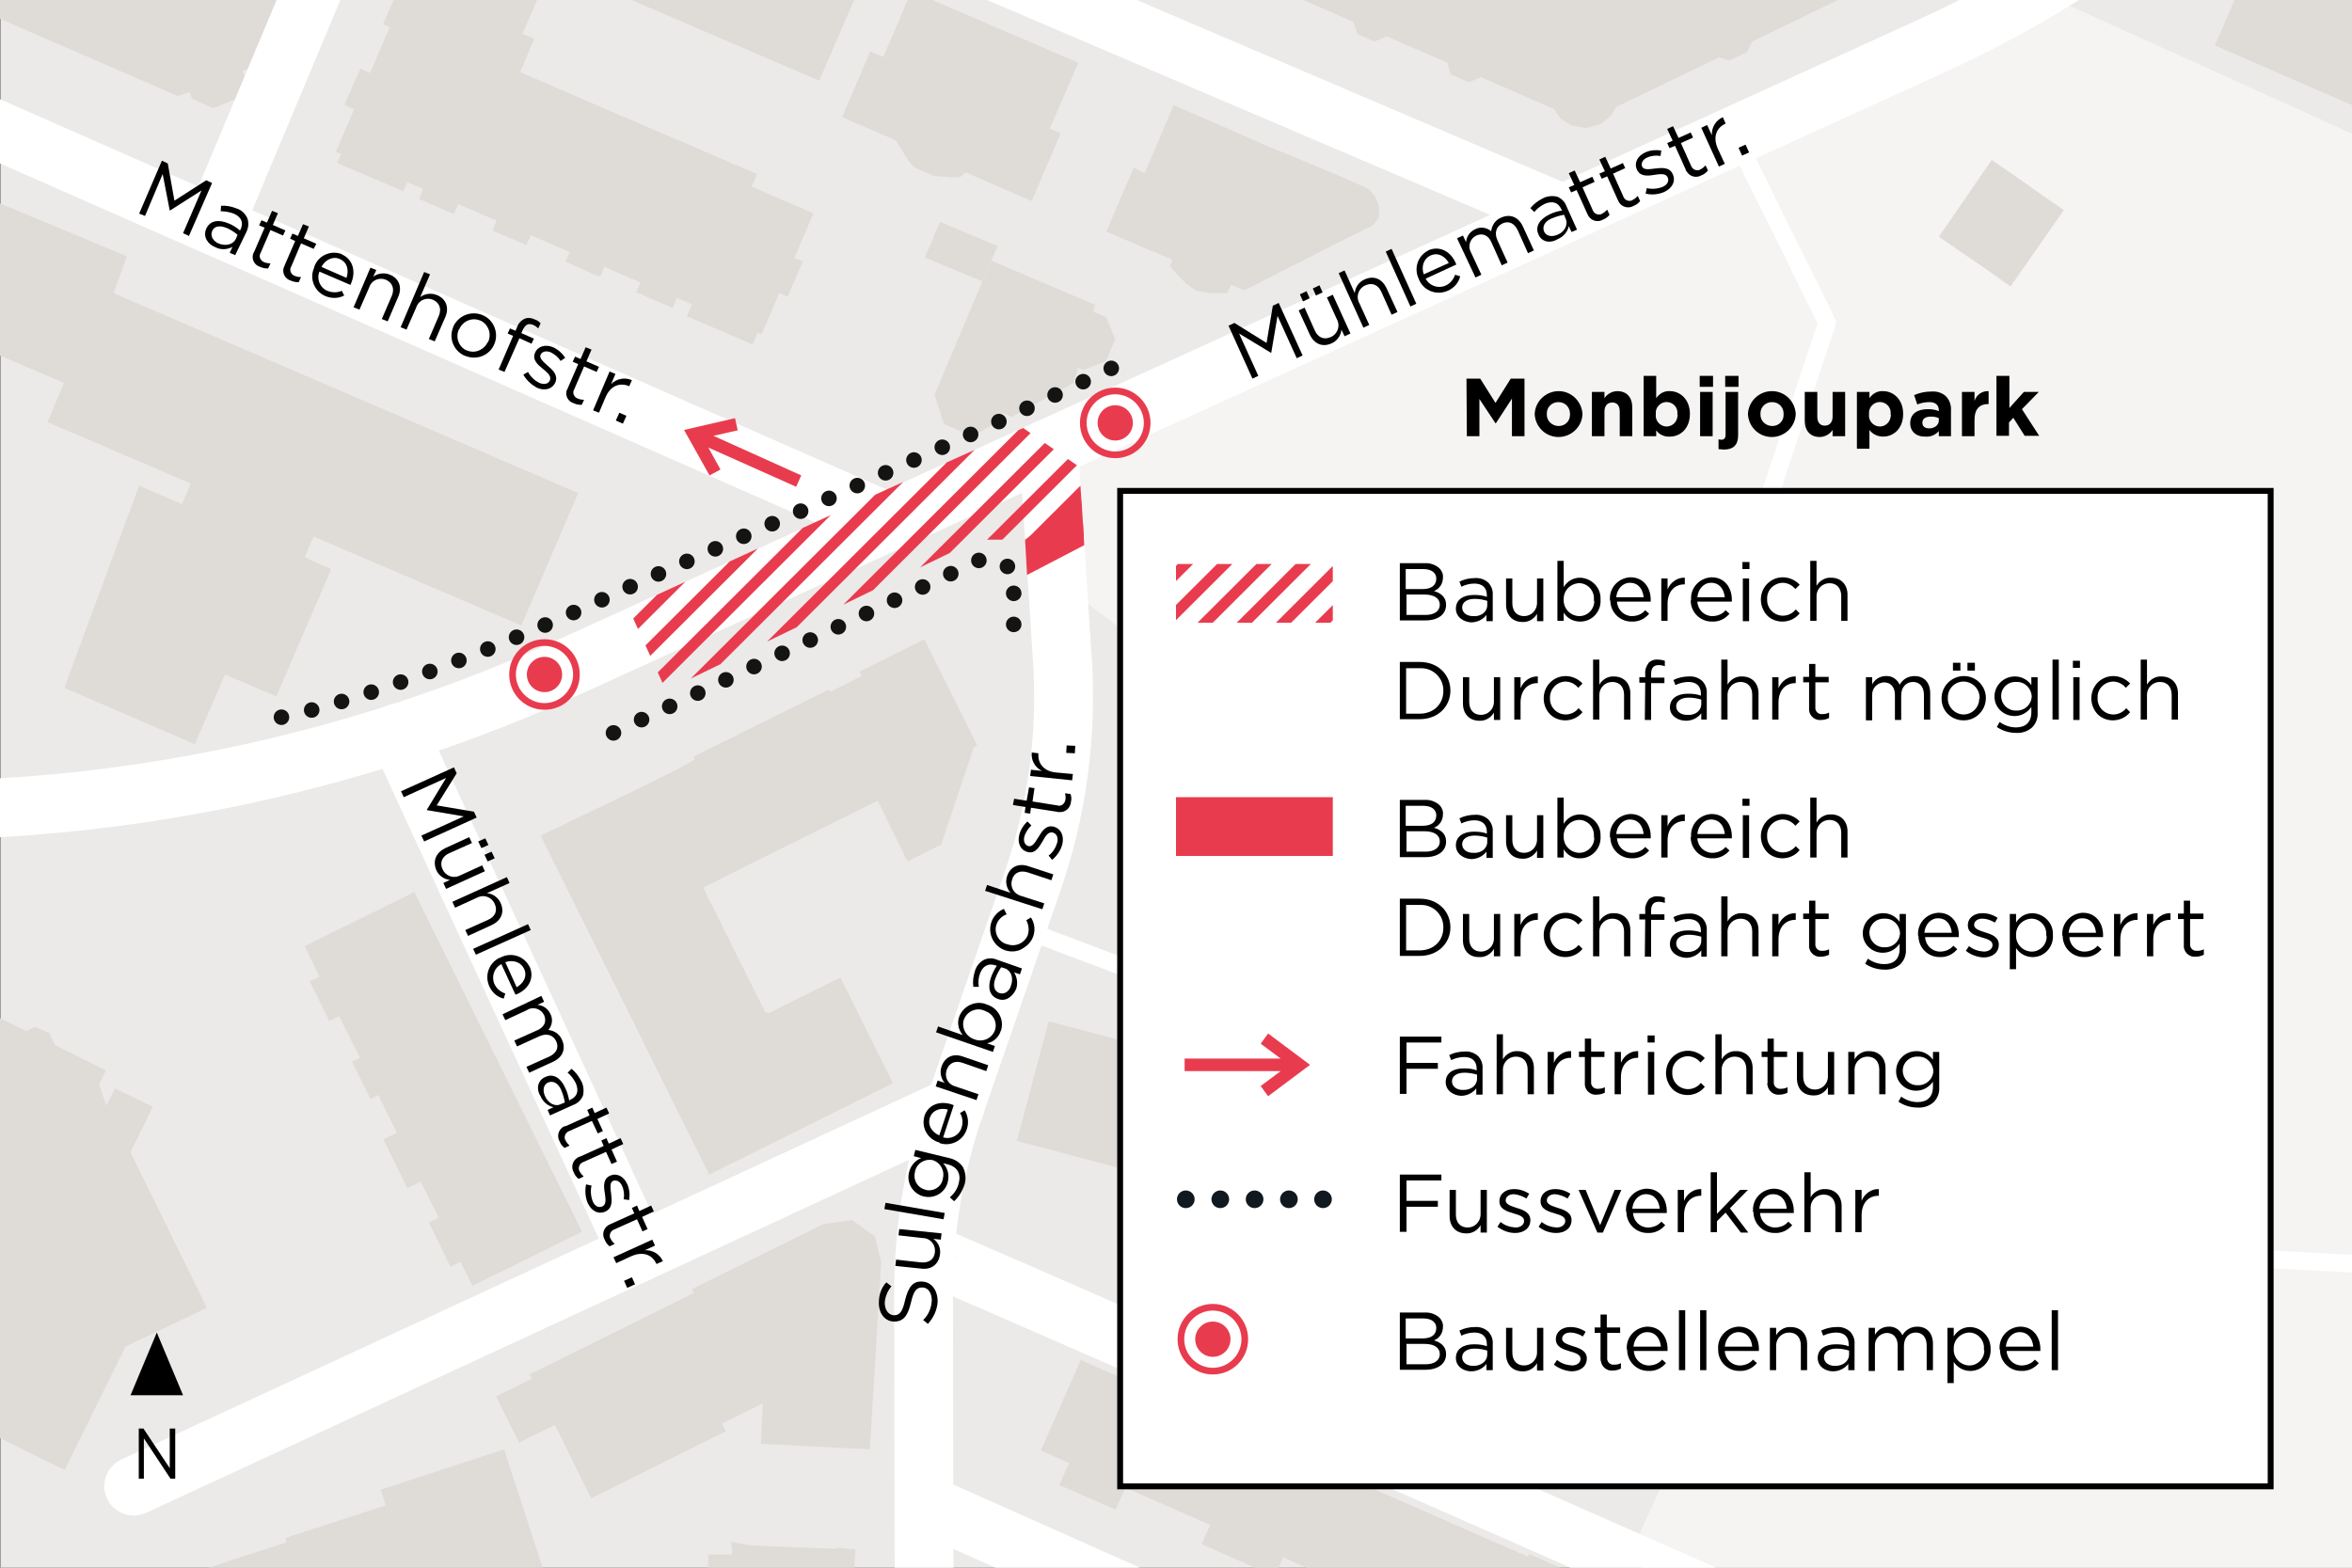<?xml version="1.0" encoding="utf-8"?>
<!-- Generator: Adobe Illustrator 23.1.1, SVG Export Plug-In . SVG Version: 6.00 Build 0)  -->
<svg version="1.1" id="Ebene_1" xmlns="http://www.w3.org/2000/svg" xmlns:xlink="http://www.w3.org/1999/xlink" x="0px" y="0px"
	 viewBox="0 0 600 400" style="enable-background:new 0 0 600 400;" xml:space="preserve">
<rect x="0" y="0" width="600" height="400" fill="#333333" stroke="none"/>
<style type="text/css">
	.st0{clip-path:url(#SVGID_2_);}
	.st1{fill:#ECEAE8;}
	.st2{fill:#F5F4F3;}
	.st3{fill-rule:evenodd;clip-rule:evenodd;fill:#DFDCD8;}
	.st4{fill:none;stroke:#FFFFFF;stroke-width:15;stroke-linecap:round;stroke-linejoin:round;}
	.st5{fill:none;stroke:#FFFFFF;stroke-width:4.5;stroke-linecap:round;stroke-linejoin:round;}
	.st6{clip-path:url(#SVGID_4_);}
	.st7{fill:none;stroke:#C84659;stroke-width:3.398;}
	.st8{fill:#E83C4E;}
	.st9{clip-path:url(#SVGID_6_);}
	.st10{fill:none;stroke:#E83C4E;stroke-width:2.747;}
	.st11{fill:none;stroke:#141412;stroke-width:3.965;stroke-linecap:round;stroke-miterlimit:10;stroke-dasharray:0,7.929;}
	.st12{fill:#FFFFFF;}
	.st13{fill:none;stroke:#101820;stroke-width:4.5;stroke-linecap:round;stroke-miterlimit:10;}
	.st14{fill:none;stroke:#101820;stroke-width:4.5;stroke-linecap:round;stroke-miterlimit:10;stroke-dasharray:0,8.75;}
	.st15{fill:none;}
	.st16{clip-path:url(#SVGID_8_);}
</style>
<title>250709_ewb_AFW_Eigerplatz_Mühlemattstrasse_BPH1_web</title>
<g>
	<defs>
		<rect id="SVGID_1_" width="600" height="400"/>
	</defs>
	<clipPath id="SVGID_2_">
		<use xlink:href="#SVGID_1_"  style="overflow:visible;"/>
	</clipPath>
	<g id="bda15e21-8414-4a33-9ead-3684b8402d46" class="st0">
		<rect x="0.1" y="0" class="st1" width="600" height="400"/>
	</g>
	<g id="f48ac218-457f-42ef-bb6a-ef148c11d484" class="st0">
		<path class="st2" d="M269.7,148.1l192.7,146.5l-47.3,103.7c127.4,56.2,281.2,124.3,281.2,124.3l10.4-208.1l-88.2-4.2l18.4-259.5
			L519.6-2.3c-8.7,5.1-17.7,9.8-26.9,14L267.5,114.4L269.7,148.1z"/>
	</g>
	<g id="bf81287f-393f-4e43-872f-1555353b9a1a" class="st0">
		<g id="e236e45a-01cb-4059-9911-3a590d4a8d1f">
			<polygon class="st3" points="191.4,394.3 213.4,395.2 213.4,394.9 218.2,395.3 215.9,436.2 215.5,444.1 213.7,459.1 209.5,472.4 
				200.4,498.6 198.7,497.6 190.5,526.9 142.5,513.6 69.8,493.5 69.7,493.5 68.7,493.3 12.1,477.4 10.4,482.1 -28.4,467.2 
				-18.5,439.9 19,453.9 17.8,457.5 24,459 25.5,454.6 75.2,469.2 77.4,461.7 151.2,482.2 169.3,487.3 171.6,487.9 175.4,489 
				175.5,488.4 176.4,486 165.7,481.3 170.9,469.5 180.5,473.7 181.6,470.5 177.8,469.9 180.1,463.4 182.3,456 176.6,454.5 
				178.4,442.9 178.7,441.7 179.3,431.3 184.8,431 184.8,427.9 190,427.5 190.7,409.8 180.3,409.2 180.3,408.5 180.7,397.2 
				180.5,396.6 186.8,396.6 186.5,393.4 			"/>
		</g>
		<g id="ae65a4d6-0829-4a9f-9f6a-9de1d324a638">
			<polygon class="st3" points="145.7,422.3 98.6,437.7 94.9,426.1 81.3,430.6 80,426.6 36.3,440.9 34.5,435.3 16.2,441.3 
				7.8,415.6 26.1,409.6 25.9,408.9 73.1,393.5 72.8,392.4 98.4,384.1 97.1,380.1 128.6,369.8 			"/>
		</g>
		<g id="e6144256-53e9-41fe-9fdd-ed7a63f3abe7">
			<polygon class="st3" points="526.5,53.6 512.9,73.1 507.1,69 501,64.8 494.6,60.4 508.1,40.8 515.2,45.7 520.7,49.6 			"/>
		</g>
		<g id="bf6dac88-4b4e-40b3-995d-c245a891eae6">
			<polygon class="st3" points="603.5,-25.6 673.4,5.4 684,7.2 708.9,8.7 708.1,37.4 707.6,37.3 707.8,40.1 706.1,40.1 705.1,57.6 
				681.6,56.2 680.8,56.1 680.4,63.9 681.4,63.9 690.4,65.9 682.1,212.5 674.2,293.4 664.3,294.5 635.9,291.6 626.3,288.8 
				634.6,205.3 642.7,61.7 655,62.4 655.6,51 565,11.6 577.6,-17.5 596.3,-9.4 			"/>
		</g>
		<g id="b0ed3274-8913-4f75-935f-f15106c1debb">
			<polygon class="st3" points="251.1,70.9 250.6,71.8 235.9,65.7 236.3,64.7 236.8,63.6 237.3,62.5 237.8,61.4 238.2,60.2 
				238.7,59.1 239.2,58 239.8,56.6 254.5,62.8 253.9,64.2 253.4,65.3 252.9,66.5 252.5,67.5 252,68.7 251.5,69.8 			"/>
		</g>
		<g id="bf60bc52-8479-45c6-98a0-ba1ca3e5dc2d">
			<polygon class="st3" points="275.7,347 351.1,380.2 389.8,397.2 390.1,396.5 452.3,423.9 449.4,430.5 454.8,432.8 449.2,445.6 
				445.1,443.7 441.3,452.4 440,451.9 438.1,456.1 435.1,456.8 428.1,453.8 426.6,450.4 428.2,446.7 415.2,441 415.8,439.7 
				378.4,423.2 379.6,420.3 369.6,416 367.4,421.1 349,413.1 351.3,407.9 340.9,403.3 328.5,397.9 327.4,397.3 325.2,402.2 
				306.5,394 308.7,389.1 288,380 287.1,379.6 284.6,385.2 270.2,378.9 272.7,373.3 265.5,370.1 			"/>
		</g>
		<g id="b373a837-8979-456c-a587-8e23adf17abc">
			<polygon class="st3" points="224.8,322 221.9,369.8 219.7,369.7 194.1,368.4 194.6,358.1 184.2,363.2 185.2,365.2 150.8,382.3 
				142.7,365.9 141.5,363.6 132.4,368.1 126.5,356.3 135.7,351.8 135.1,350.7 177,329.9 176.5,328.9 210.1,312.3 217.4,311.3 
				223.2,315.5 			"/>
		</g>
		<g id="b7efc9d8-6d9b-405f-a078-a1c9eeebaafa">
			<polygon class="st3" points="430,325.1 411.8,367.1 398.3,361.3 395.8,367 386.6,363 379.6,359.9 369.9,355.7 376,341.7 
				383.8,323.7 393.6,300.9 403.7,305.3 411.4,308.6 420.9,312.7 420.6,313.3 430.2,317.5 427.5,324 			"/>
		</g>
		<g id="b17fe931-b149-4fa2-b936-14c546759783">
			<polygon class="st3" points="445.7,293.5 439.4,307.7 428.6,302.9 434.8,288.7 440,291 			"/>
		</g>
		<g id="f053036e-ef64-40c7-8589-b4853752fa5f">
			<polygon class="st3" points="304.1,272.4 296.8,300.2 287.1,297.7 286.9,298.4 259.4,291.1 263.1,277.2 267.5,260.6 294.9,267.8 
				294.4,269.8 			"/>
		</g>
		<g id="a33f2112-f307-43cf-90ce-a1ba91eb3b3f">
			<polygon class="st3" points="-7.1,256.3 6.7,263.1 8.9,262 12.6,263.6 14.1,266.7 27,273.1 25.3,276.7 27.1,282.1 29.3,277.7 
				39,282.4 33.3,294 52.8,333.7 32,343.6 16.5,375.1 -4.7,364.6 -15.5,359.4 -47,423.5 -45.5,424.2 -61.1,456 -97.1,438.3 
				-81.3,406.6 -34,311.1 			"/>
		</g>
		<g id="a1ac300b-41cc-4bf2-9383-2e7fed5b8065">
			<polygon class="st3" points="105.7,227.6 148.5,314.3 120.5,328.1 117.5,322 114.9,323.2 109.4,311.9 111.9,310.7 107.3,301.5 
				103.9,303.2 97.8,290.7 101.2,289 96.5,279.4 94.5,280.4 89.8,270.9 91.8,269.9 86.5,259.3 84,260.5 79,250.4 81.5,249.2 
				77.7,241.4 			"/>
		</g>
		<g id="ad0eb925-1f78-40ff-bd4d-c6dd7dbf1078">
			<polygon class="st3" points="401.1,219.2 396,227.3 375.7,214.6 380.8,206.5 386.1,198 387.9,195.1 392,188.7 411.5,200.9 
				407.5,207.4 405.7,210.2 406.4,210.7 			"/>
		</g>
		<g id="e017c01b-4fce-4d6d-9088-61634e8e6753">
			<polygon class="st3" points="336.2,228.8 332.4,237.4 317.4,230.6 315.3,235.3 303.1,229.8 289.2,223.5 295.2,210.3 294.3,209.9 
				297.2,203.5 297.7,202.3 294.8,200.9 301.1,187 318.8,195.1 318.4,196 328.1,200.4 325.9,205.4 343.3,213.3 339.7,221.2 			"/>
		</g>
		<g id="ed456a43-3637-4728-bca5-c7d76b61b097">
			<polygon class="st3" points="235.8,163.1 249.3,190.2 248.4,190.7 240.1,215.5 231.5,219.8 223.9,204.3 190.7,220.8 179.4,226.5 
				195.2,258.2 196.1,258.5 214.4,249.4 227.8,276.4 180.9,299.7 167.2,272.1 137.9,213.2 157.5,203.8 160.8,202.2 164.5,200.4 
				167.7,198.8 171.3,197 174.6,195.3 177.3,193.7 177,193 211.5,175.9 211.8,176.5 219.8,172.5 219.2,171.4 226.4,167.8 
				229.4,166.3 			"/>
		</g>
		<g id="a2c1c70b-5cda-474d-bd9b-c5dfc98c18e1">
			<polygon class="st3" points="319.7,157.2 342.6,175.1 345.8,171 372.1,191.6 367.4,197.7 358.6,208.9 332.3,188.3 309.4,170.4 
				315.2,163 			"/>
		</g>
		<g id="e5347d8d-0bf2-40f5-a575-172b36abe781">
			<polygon class="st3" points="282.1,92.2 276.4,94.4 275,93.8 274,97.6 272.6,98.4 259,105.9 258.2,106.4 255.6,105.3 
				254.6,107.6 248.1,111.3 240.8,108.2 238.4,100.7 250.6,71.8 251.1,70.9 251.5,69.8 252,68.7 252.5,67.5 252.9,66.5 279.4,77.8 
				278.9,79.5 282.2,80.9 284.5,86.6 			"/>
		</g>
		<g id="a638d523-6708-4055-973b-11c9ac903539">
			<polygon class="st3" points="330,40 341.5,44.8 349,48.1 350.7,49.9 351.8,52.7 351.8,55.5 350.2,57.5 339.8,62.7 326.2,69.6 
				317.5,74.1 314.1,72.7 313,74.8 308.7,74.8 305.1,74.2 302.7,72.5 300.4,70.1 298.4,67.9 299.1,66.3 282.2,59.1 289.2,42.8 
				292,44.1 294.9,37.4 299.4,26.8 312,32.3 318.2,35 323.6,37.4 			"/>
		</g>
		<g id="f079186b-e9a6-4584-9713-bc52f2195863">
			<polygon class="st3" points="32.4,65.4 29,74.8 147.5,125.8 133,159.6 80,136.9 77.7,142.2 84.5,145.2 70.5,177.7 57.4,172.1 
				49.7,189.9 16.4,175.5 35.5,123.9 46.4,128.6 48.7,123.4 12.1,107.7 16.3,97.7 7.6,94 -7,87.7 -8.7,91.6 -26.3,83.9 -24.6,80 
				-48.4,69.6 -49.7,72.8 -51.6,73.6 -57,71.3 -59.6,77.4 -63.8,75.5 -71.8,96 -72.9,98.7 -69.3,100.3 -76.2,116 -79.5,114.5 
				-82.5,121.8 -85.8,130.1 -66.9,136.1 -66.2,133.8 -13.3,150.5 -4.4,153.6 -14.2,184.5 -124.7,149.5 -112.2,119.8 -120.1,116.3 
				-80.8,26.8 -82.6,22.3 -73.5,18.6 -72.2,21.8 			"/>
		</g>
		<g id="b455231b-6c94-44a6-b0f4-228dae5cb7ff">
			<polygon class="st3" points="232.5,-2.3 275.1,16 270.6,26.4 267.8,32.8 270.6,34 263.2,51.3 246.4,44 244.9,45.2 242.1,45.2 
				238.2,44.9 233.6,42.9 232.4,41.9 230.9,39.7 228.5,35.8 214.8,29.9 222,13.1 225.3,14.5 228.1,8.1 			"/>
		</g>
		<g id="e7fff490-29de-4699-a479-83df0926719c">
			<polygon class="st3" points="221.9,-9.3 209,20.6 145.7,-6.6 140.8,-8.7 133.3,8.6 136.3,9.9 132.7,18.4 162.8,31.4 175,36.6 
				193.1,44.4 192.7,45.5 191.7,47.6 207.5,54.4 202.7,65.8 204.8,66.7 204.4,67.7 203.9,68.8 203.4,70 202.9,71.2 202.3,72.5 
				201.8,73.6 201.4,74.7 200.9,75.7 198.8,74.8 194.3,85.3 193.3,84.9 192,87.9 175.2,80.7 176.5,77.7 172.7,76 171.6,78.6 
				170.5,78.1 169.3,77.6 168.1,77.1 166.9,76.6 165.6,76 164.4,75.5 163.4,75 162.3,74.6 163.4,72.1 154.2,68.1 153.1,70.6 
				152.1,70.2 151,69.8 149.9,69.3 148.7,68.7 147.4,68.2 146.3,67.7 145.2,67.2 144.2,66.8 145.3,64.3 135.4,60 134.3,62.6 
				133.4,62.2 132.3,61.7 131.2,61.2 130,60.7 128.8,60.2 127.7,59.7 126.6,59.3 125.6,58.8 126.7,56.3 116.9,52.1 115.8,54.6 
				114.7,54.2 113.6,53.7 112.5,53.2 111.3,52.7 110.2,52.2 109,51.7 107.9,51.2 106.9,50.8 107.9,48.2 103.9,46.5 102.9,48.8 
				86,41.6 87,39.3 85.7,38.7 90.3,27.9 87.9,26.8 88.3,25.8 88.8,24.6 89.3,23.5 89.8,22.2 90.4,21 90.9,19.8 91.4,18.7 91.9,17.5 
				94.4,18.6 99.4,6.9 97.7,6.2 102.4,-4.6 99.2,-6 117.2,-48 123.5,-51.5 			"/>
		</g>
		<g id="f0afb1a2-a590-450b-8977-90e6c7cc3ebf">
			<polygon class="st3" points="32.7,-16.4 37.2,-14.4 37.5,-15.1 39.2,-18.8 71.3,-4.8 69.7,-1.1 71.8,-0.2 64.1,17.5 61.8,18.1 
				62.9,20.3 59.9,25.4 54.3,27.6 49,25.2 48.4,23.5 45.3,24.5 -11.7,-0.3 -11.4,-1.1 -61.4,-22.8 -46.8,-56.2 3.1,-34.5 2.2,-32.4 
				33.7,-18.6 			"/>
		</g>
		<g id="b183df6c-0425-4282-a164-dfe150fd56b6">
			<path class="st3" d="M403.9-231l99.8,52.9l-1,1.9l71.5,39.5l26.2,14.5l-6.6,11.9l-2.1-1.2L579.3-86l-6.6,10.2l-11.3,14.6
				l-9.4,10.1l-13.6,12.2l-12.6,9.3l-10.8,5.9l-7.6,4.2l0.3,0.7l-10.1,4.9l-1.4,2.8L491.9-9l-2.8-0.8L447,10.6l-1.3,2.7l-4.6,2.2
				l-2.5-0.9l-26.3,12.7l-1.4,2.3l-2.6,2.1l-3.8,1l-3.7-0.7l-2.6-1.7l-1.8-2.5l-18.6-8.1l-3.1,1.3l-4.6-2l-0.9-3l-15.4-6.7l-3.2,1.3
				l-4.3-1.9l-1-3.1l-19.8-8.6l-2.4,1.6l-5-2.1l-0.4-2.8L301-13.4l-2.9,1.4l-4.4-1.9l-0.7-3L278.8-23l4.3-10l-0.9-0.4l-1.3-1.5
				l3.8-8.9l1.8,0.1l1,0.4l14.9-35.9l4.9-9l-0.6-0.2l-1.3-0.8l8.9-16.2l1.3-0.2l1,0.6l1-1.8l5-6.3l-2.9-2.1L403.9-231z M410.9-178.8
				l-61.4,84.5l1,0.8l-15.8,28.8l-11.6,27.9l2.3,0.2l1.9-4.6L403.9-8l88.2-42.7l0.3,0.7l0.7-0.6l-47.4-41.4l0.9-1.4l-33.8-28.4
				l6.7-7.7l17.1-31l24.9,13.7l4.7-8.5l-0.5-0.2l-24.6-13l1-1.9l-25.7-13.6L410.9-178.8z"/>
		</g>
	</g>
	<g id="afb5248b-99a6-4cac-89bf-772438bab81b" class="st0">
		<line class="st4" x1="235.8" y1="383.7" x2="445.7" y2="477.3"/>
		<path class="st4" d="M-1120.6-530.6v61.2c0,5.8,3.4,11,8.7,13.3L224.8,132.5"/>
		<path class="st4" d="M-320.8,169.7L-79.3,203c76.5,10.5,154.4-0.9,224.7-32.9L492.8,11.7c61.9-28.2,111.9-77.2,141.5-138.4
			l45.3-93.9"/>
		<path class="st4" d="M398.7,54.6L121.3-63.9c-7.4-3.2-15.9,0.3-19.1,7.7c0,0,0,0.1,0,0.1L54.6,57.5"/>
		<path class="st4" d="M267.5,114.4l3.5,53.7c1.3,19.3-1.3,38.8-7.7,57.1l-19.7,57c-5.3,15.4-8,31.5-8,47.8l0.1,53.7l0.1,49.9
			c0,16.9-2.9,33.7-8.6,49.5l-34.6,96.1"/>
		<line class="st4" x1="34.1" y1="379.2" x2="243.7" y2="282.2"/>
		<line class="st4" x1="101.6" y1="187" x2="162.7" y2="319.7"/>
		<path class="st4" d="M236.1,319.7c0.1-0.9,460.2,202.8,460.2,202.8"/>
	</g>
	<g id="ae6f5714-0285-4b9f-959f-9c35b8240c3b" class="st0">
		<line class="st5" x1="259.5" y1="236.5" x2="375.7" y2="280.4"/>
		<path class="st5" d="M442.5,34.6l23.6,47.7l-15.9,47.9c-30.3,91.2,34.5,186.1,130.4,191.2l125.3,6.7"/>
	</g>
	<g id="b577bea2-0c15-48a4-9c3f-7de1eb8bb901" class="st0">
		<g>
			<defs>
				<polygon id="SVGID_3_" points="-1715.7,421.8 -1717.2,399.6 -1731.2,391 -1765.5,406.4 -1796.7,420.8 -1831.9,436.8 
					-1823.6,455 -1743.3,418 -1729.3,422.8 				"/>
			</defs>
			<clipPath id="SVGID_4_">
				<use xlink:href="#SVGID_3_"  style="overflow:visible;"/>
			</clipPath>
			<g class="st6">
				<line class="st7" x1="-568.5" y1="514.4" x2="-1.5" y2="-1001.1"/>
				<line class="st7" x1="-564.4" y1="512.5" x2="2.7" y2="-1003"/>
				<line class="st7" x1="-560.3" y1="510.6" x2="6.8" y2="-1004.9"/>
				<line class="st7" x1="-556.1" y1="508.7" x2="10.9" y2="-1006.7"/>
				<line class="st7" x1="-552" y1="506.9" x2="15" y2="-1008.6"/>
				<line class="st7" x1="-547.9" y1="505" x2="19.2" y2="-1010.5"/>
				<line class="st7" x1="-543.8" y1="503.1" x2="23.3" y2="-1012.4"/>
				<line class="st7" x1="-539.6" y1="501.2" x2="27.4" y2="-1014.3"/>
				<line class="st7" x1="-535.5" y1="499.3" x2="31.6" y2="-1016.1"/>
				<line class="st7" x1="-531.4" y1="497.5" x2="35.7" y2="-1018"/>
				<line class="st7" x1="-527.2" y1="495.6" x2="39.8" y2="-1019.9"/>
				<line class="st7" x1="-523.1" y1="493.7" x2="43.9" y2="-1021.8"/>
				<line class="st7" x1="-519" y1="491.8" x2="48.1" y2="-1023.7"/>
				<line class="st7" x1="-514.9" y1="489.9" x2="52.2" y2="-1025.5"/>
				<line class="st7" x1="-510.7" y1="488.1" x2="56.3" y2="-1027.4"/>
				<line class="st7" x1="-506.6" y1="486.2" x2="60.5" y2="-1029.3"/>
				<line class="st7" x1="-502.5" y1="484.3" x2="64.6" y2="-1031.2"/>
				<line class="st7" x1="-498.3" y1="482.4" x2="68.7" y2="-1033.1"/>
				<line class="st7" x1="-494.2" y1="480.5" x2="72.8" y2="-1034.9"/>
				<line class="st7" x1="-490.1" y1="478.7" x2="77" y2="-1036.8"/>
				<line class="st7" x1="-486" y1="476.8" x2="81.1" y2="-1038.7"/>
				<line class="st7" x1="-481.8" y1="474.9" x2="85.2" y2="-1040.6"/>
				<line class="st7" x1="-477.7" y1="473" x2="89.4" y2="-1042.5"/>
				<line class="st7" x1="-473.6" y1="471.1" x2="93.5" y2="-1044.3"/>
				<line class="st7" x1="-469.4" y1="469.3" x2="97.6" y2="-1046.2"/>
				<line class="st7" x1="-465.3" y1="467.4" x2="101.7" y2="-1048.1"/>
				<line class="st7" x1="-461.2" y1="465.5" x2="105.9" y2="-1050"/>
				<line class="st7" x1="-457.1" y1="463.6" x2="110" y2="-1051.9"/>
				<line class="st7" x1="-452.9" y1="461.7" x2="114.1" y2="-1053.7"/>
				<line class="st7" x1="-448.8" y1="459.9" x2="118.3" y2="-1055.6"/>
				<line class="st7" x1="-444.7" y1="458" x2="122.4" y2="-1057.5"/>
				<line class="st7" x1="-440.5" y1="456.1" x2="126.5" y2="-1059.4"/>
				<line class="st7" x1="-436.4" y1="454.2" x2="130.6" y2="-1061.3"/>
				<line class="st7" x1="-432.3" y1="452.3" x2="134.8" y2="-1063.1"/>
				<line class="st7" x1="-428.2" y1="450.5" x2="138.9" y2="-1065"/>
				<line class="st7" x1="-424" y1="448.6" x2="143" y2="-1066.9"/>
				<line class="st7" x1="-419.9" y1="446.7" x2="147.2" y2="-1068.8"/>
				<line class="st7" x1="-415.8" y1="444.8" x2="151.3" y2="-1070.7"/>
				<line class="st7" x1="-411.6" y1="442.9" x2="155.4" y2="-1072.5"/>
				<line class="st7" x1="-407.5" y1="441" x2="159.5" y2="-1074.4"/>
				<line class="st7" x1="-403.4" y1="439.2" x2="163.7" y2="-1076.3"/>
				<line class="st7" x1="-399.3" y1="437.3" x2="167.8" y2="-1078.2"/>
				<line class="st7" x1="-395.1" y1="435.4" x2="171.9" y2="-1080.1"/>
				<line class="st7" x1="-391" y1="433.5" x2="176.1" y2="-1081.9"/>
				<line class="st7" x1="-386.9" y1="431.6" x2="180.2" y2="-1083.8"/>
				<line class="st7" x1="-382.8" y1="429.8" x2="184.3" y2="-1085.7"/>
				<line class="st7" x1="-378.6" y1="427.9" x2="188.4" y2="-1087.6"/>
				<line class="st7" x1="-374.5" y1="426" x2="192.6" y2="-1089.5"/>
				<line class="st7" x1="-370.4" y1="424.1" x2="196.7" y2="-1091.3"/>
				<line class="st7" x1="-366.2" y1="422.2" x2="200.8" y2="-1093.2"/>
				<line class="st7" x1="-362.1" y1="420.4" x2="204.9" y2="-1095.1"/>
				<line class="st7" x1="-358" y1="418.5" x2="209.1" y2="-1097"/>
				<line class="st7" x1="-353.9" y1="416.6" x2="213.2" y2="-1098.9"/>
				<line class="st7" x1="-349.7" y1="414.7" x2="217.3" y2="-1100.7"/>
				<line class="st7" x1="-345.6" y1="412.8" x2="221.5" y2="-1102.6"/>
				<line class="st7" x1="-341.5" y1="411" x2="225.6" y2="-1104.5"/>
				<line class="st7" x1="-337.3" y1="409.1" x2="229.7" y2="-1106.4"/>
				<line class="st7" x1="-333.2" y1="407.2" x2="233.8" y2="-1108.3"/>
				<line class="st7" x1="-329.1" y1="405.3" x2="238" y2="-1110.2"/>
				<line class="st7" x1="-325" y1="403.4" x2="242.1" y2="-1112"/>
				<line class="st7" x1="-320.8" y1="401.6" x2="246.2" y2="-1113.9"/>
				<line class="st7" x1="-316.7" y1="399.7" x2="250.4" y2="-1115.8"/>
				<line class="st7" x1="-312.6" y1="397.8" x2="254.5" y2="-1117.7"/>
				<line class="st7" x1="-308.4" y1="395.9" x2="258.6" y2="-1119.6"/>
				<line class="st7" x1="-304.3" y1="394" x2="262.7" y2="-1121.4"/>
				<line class="st7" x1="-300.2" y1="392.2" x2="266.9" y2="-1123.3"/>
				<line class="st7" x1="-296.1" y1="390.3" x2="271" y2="-1125.2"/>
				<line class="st7" x1="-291.9" y1="388.4" x2="275.1" y2="-1127.1"/>
				<line class="st7" x1="-287.8" y1="386.5" x2="279.3" y2="-1129"/>
				<line class="st7" x1="-283.7" y1="384.6" x2="283.4" y2="-1130.8"/>
				<line class="st7" x1="-279.5" y1="382.8" x2="287.5" y2="-1132.7"/>
				<line class="st7" x1="-275.4" y1="380.9" x2="291.6" y2="-1134.6"/>
				<line class="st7" x1="-271.3" y1="379" x2="295.8" y2="-1136.5"/>
				<line class="st7" x1="-267.2" y1="377.1" x2="299.9" y2="-1138.4"/>
				<line class="st7" x1="-263" y1="375.2" x2="304" y2="-1140.2"/>
				<line class="st7" x1="-258.9" y1="373.4" x2="308.2" y2="-1142.1"/>
				<line class="st7" x1="-254.8" y1="371.5" x2="312.3" y2="-1144"/>
				<line class="st7" x1="-250.6" y1="369.6" x2="316.4" y2="-1145.9"/>
				<line class="st7" x1="-246.5" y1="367.7" x2="320.5" y2="-1147.8"/>
				<line class="st7" x1="-242.4" y1="365.8" x2="324.7" y2="-1149.6"/>
				<line class="st7" x1="-238.3" y1="364" x2="328.8" y2="-1151.5"/>
				<line class="st7" x1="-234.1" y1="362.1" x2="332.9" y2="-1153.4"/>
				<line class="st7" x1="-230" y1="360.2" x2="337.1" y2="-1155.3"/>
				<line class="st7" x1="-225.9" y1="358.3" x2="341.2" y2="-1157.2"/>
				<line class="st7" x1="-221.7" y1="356.4" x2="345.3" y2="-1159"/>
				<line class="st7" x1="-217.6" y1="354.6" x2="349.4" y2="-1160.9"/>
				<line class="st7" x1="-213.5" y1="352.7" x2="353.6" y2="-1162.8"/>
				<line class="st7" x1="-209.4" y1="350.8" x2="357.7" y2="-1164.7"/>
				<line class="st7" x1="-205.2" y1="348.9" x2="361.8" y2="-1166.6"/>
				<line class="st7" x1="-201.1" y1="347" x2="366" y2="-1168.4"/>
				<line class="st7" x1="-197" y1="345.2" x2="370.1" y2="-1170.3"/>
				<line class="st7" x1="-192.8" y1="343.3" x2="374.2" y2="-1172.2"/>
				<line class="st7" x1="-188.7" y1="341.4" x2="378.3" y2="-1174.1"/>
				<line class="st7" x1="-184.6" y1="339.5" x2="382.5" y2="-1176"/>
				<line class="st7" x1="-180.5" y1="337.6" x2="386.6" y2="-1177.8"/>
				<line class="st7" x1="-176.3" y1="335.8" x2="390.7" y2="-1179.7"/>
				<line class="st7" x1="-172.2" y1="333.9" x2="394.9" y2="-1181.6"/>
				<line class="st7" x1="-168.1" y1="332" x2="399" y2="-1183.5"/>
				<line class="st7" x1="-163.9" y1="330.1" x2="403.1" y2="-1185.4"/>
				<line class="st7" x1="-159.8" y1="328.2" x2="407.2" y2="-1187.2"/>
				<line class="st7" x1="-155.7" y1="326.4" x2="411.4" y2="-1189.1"/>
				<line class="st7" x1="-151.6" y1="324.5" x2="415.5" y2="-1191"/>
				<line class="st7" x1="-147.4" y1="322.6" x2="419.6" y2="-1192.9"/>
				<line class="st7" x1="-143.3" y1="320.7" x2="423.8" y2="-1194.8"/>
				<line class="st7" x1="-139.2" y1="318.8" x2="427.9" y2="-1196.6"/>
				<line class="st7" x1="-135" y1="317" x2="432" y2="-1198.5"/>
				<line class="st7" x1="-130.9" y1="315.1" x2="436.1" y2="-1200.4"/>
				<line class="st7" x1="-126.8" y1="313.2" x2="440.3" y2="-1202.3"/>
				<line class="st7" x1="-122.7" y1="311.3" x2="444.4" y2="-1204.2"/>
				<line class="st7" x1="-118.5" y1="309.4" x2="448.5" y2="-1206"/>
				<line class="st7" x1="-114.4" y1="307.6" x2="452.7" y2="-1207.9"/>
				<line class="st7" x1="-110.3" y1="305.7" x2="456.8" y2="-1209.8"/>
				<line class="st7" x1="-106.1" y1="303.8" x2="460.9" y2="-1211.7"/>
				<line class="st7" x1="-102" y1="301.9" x2="465" y2="-1213.6"/>
				<line class="st7" x1="-97.9" y1="300" x2="469.2" y2="-1215.4"/>
				<line class="st7" x1="-93.8" y1="298.1" x2="473.3" y2="-1217.3"/>
				<line class="st7" x1="-89.6" y1="296.3" x2="477.4" y2="-1219.2"/>
				<line class="st7" x1="-85.5" y1="294.4" x2="481.6" y2="-1221.1"/>
				<line class="st7" x1="-81.4" y1="292.5" x2="485.7" y2="-1223"/>
				<line class="st7" x1="-77.2" y1="290.6" x2="489.8" y2="-1224.8"/>
				<line class="st7" x1="-73.1" y1="288.7" x2="493.9" y2="-1226.7"/>
				<line class="st7" x1="-69" y1="286.9" x2="498.1" y2="-1228.6"/>
				<line class="st7" x1="-64.9" y1="285" x2="502.2" y2="-1230.5"/>
				<line class="st7" x1="-60.7" y1="283.1" x2="506.3" y2="-1232.4"/>
				<line class="st7" x1="-56.6" y1="281.2" x2="510.5" y2="-1234.2"/>
				<line class="st7" x1="-52.5" y1="279.3" x2="514.6" y2="-1236.1"/>
				<line class="st7" x1="-48.3" y1="277.5" x2="518.7" y2="-1238"/>
				<line class="st7" x1="-44.2" y1="275.6" x2="522.8" y2="-1239.9"/>
				<line class="st7" x1="-40.1" y1="273.7" x2="527" y2="-1241.8"/>
				<line class="st7" x1="-36" y1="271.8" x2="531.1" y2="-1243.6"/>
				<line class="st7" x1="-31.8" y1="269.9" x2="535.2" y2="-1245.5"/>
			</g>
		</g>
		<circle class="st8" cx="284.5" cy="107.9" r="4.5"/>
		<path class="st8" d="M284.5,100.6c4,0,7.3,3.3,7.3,7.3s-3.3,7.3-7.3,7.3c-4,0-7.3-3.3-7.3-7.3c0,0,0,0,0,0
			C277.2,103.9,280.4,100.6,284.5,100.6 M284.5,98.9c-5,0-9,4-9,9s4,9,9,9s9-4,9-9S289.4,98.9,284.5,98.9z"/>
		<circle class="st8" cx="138.9" cy="172.1" r="4.5"/>
		<path class="st8" d="M138.9,164.8c4,0,7.3,3.3,7.3,7.3c0,4-3.3,7.3-7.3,7.3c-4,0-7.3-3.3-7.3-7.3c0,0,0,0,0,0
			C131.6,168.1,134.9,164.8,138.9,164.8 M138.9,163.1c-5,0-9,4-9,9s4,9,9,9s9-4,9-9S143.9,163.1,138.9,163.1z"/>
		<polygon class="st8" points="181,121.3 183.8,119.8 180.7,114.2 203.1,124.2 204.4,121.3 182,111.2 188.2,109.8 187.5,106.7 
			174.5,109.7 		"/>
		<g>
			<defs>
				<polygon id="SVGID_5_" points="276.6,138.6 275.3,119.1 261,109.2 226.6,124.7 195.4,139 160.3,155.1 169.9,176.2 249.3,137.7 
					261.5,137.7 				"/>
			</defs>
			<clipPath id="SVGID_6_">
				<use xlink:href="#SVGID_5_"  style="overflow:visible;"/>
			</clipPath>
			<g class="st9">
				<line class="st10" x1="-498.3" y1="388.5" x2="6.7" y2="-115.2"/>
				<line class="st10" x1="-488.3" y1="388.5" x2="16.7" y2="-115.2"/>
				<line class="st10" x1="-478.3" y1="388.5" x2="26.7" y2="-115.2"/>
				<line class="st10" x1="-468.3" y1="388.5" x2="36.8" y2="-115.2"/>
				<line class="st10" x1="-458.3" y1="388.5" x2="46.8" y2="-115.2"/>
				<line class="st10" x1="-448.3" y1="388.5" x2="56.8" y2="-115.2"/>
				<line class="st10" x1="-438.3" y1="388.5" x2="66.8" y2="-115.2"/>
				<line class="st10" x1="-428.2" y1="388.5" x2="76.8" y2="-115.2"/>
				<line class="st10" x1="-418.2" y1="388.5" x2="86.8" y2="-115.2"/>
				<line class="st10" x1="-408.2" y1="388.5" x2="96.8" y2="-115.2"/>
				<line class="st10" x1="-398.2" y1="388.5" x2="106.8" y2="-115.2"/>
				<line class="st10" x1="-388.2" y1="388.5" x2="116.8" y2="-115.2"/>
				<line class="st10" x1="-378.2" y1="388.5" x2="126.9" y2="-115.2"/>
				<line class="st10" x1="-368.2" y1="388.5" x2="136.9" y2="-115.2"/>
				<line class="st10" x1="-358.2" y1="388.5" x2="146.9" y2="-115.2"/>
				<line class="st10" x1="-348.1" y1="388.5" x2="156.9" y2="-115.2"/>
				<line class="st10" x1="-338.1" y1="388.5" x2="166.9" y2="-115.2"/>
				<line class="st10" x1="-328.1" y1="388.5" x2="176.9" y2="-115.2"/>
				<line class="st10" x1="-318.1" y1="388.5" x2="186.9" y2="-115.2"/>
				<line class="st10" x1="-308.1" y1="388.5" x2="196.9" y2="-115.2"/>
				<line class="st10" x1="-298.1" y1="388.5" x2="207" y2="-115.2"/>
				<line class="st10" x1="-288.1" y1="388.5" x2="217" y2="-115.2"/>
				<line class="st10" x1="-278.1" y1="388.5" x2="227" y2="-115.2"/>
				<line class="st10" x1="-268.1" y1="388.5" x2="237" y2="-115.2"/>
				<line class="st10" x1="-258" y1="388.5" x2="247" y2="-115.2"/>
				<line class="st10" x1="-248" y1="388.5" x2="257" y2="-115.2"/>
				<line class="st10" x1="-238" y1="388.5" x2="267" y2="-115.2"/>
				<line class="st10" x1="-228" y1="388.5" x2="277" y2="-115.2"/>
				<line class="st10" x1="-218" y1="388.5" x2="287.1" y2="-115.2"/>
				<line class="st10" x1="-208" y1="388.5" x2="297.1" y2="-115.2"/>
				<line class="st10" x1="-198" y1="388.5" x2="307.1" y2="-115.2"/>
				<line class="st10" x1="-188" y1="388.5" x2="317.1" y2="-115.2"/>
				<line class="st10" x1="-177.9" y1="388.5" x2="327.1" y2="-115.2"/>
				<line class="st10" x1="-167.9" y1="388.5" x2="337.1" y2="-115.2"/>
				<line class="st10" x1="-157.9" y1="388.5" x2="347.1" y2="-115.2"/>
				<line class="st10" x1="-147.9" y1="388.5" x2="357.1" y2="-115.2"/>
				<line class="st10" x1="-137.9" y1="388.5" x2="367.1" y2="-115.2"/>
				<line class="st10" x1="-127.9" y1="388.5" x2="377.2" y2="-115.2"/>
				<line class="st10" x1="-117.9" y1="388.5" x2="387.2" y2="-115.2"/>
				<line class="st10" x1="-107.9" y1="388.5" x2="397.2" y2="-115.2"/>
				<line class="st10" x1="-97.8" y1="388.5" x2="407.2" y2="-115.2"/>
				<line class="st10" x1="-87.8" y1="388.5" x2="417.2" y2="-115.2"/>
				<line class="st10" x1="-77.8" y1="388.5" x2="427.2" y2="-115.2"/>
				<line class="st10" x1="-67.8" y1="388.5" x2="437.2" y2="-115.2"/>
				<line class="st10" x1="-57.8" y1="388.5" x2="447.2" y2="-115.2"/>
				<line class="st10" x1="-47.8" y1="388.5" x2="457.3" y2="-115.2"/>
				<line class="st10" x1="-37.8" y1="388.5" x2="467.3" y2="-115.2"/>
				<line class="st10" x1="-27.8" y1="388.5" x2="477.3" y2="-115.2"/>
				<line class="st10" x1="-17.8" y1="388.5" x2="487.3" y2="-115.2"/>
				<line class="st10" x1="-7.7" y1="388.5" x2="497.3" y2="-115.2"/>
				<line class="st10" x1="2.3" y1="388.5" x2="507.3" y2="-115.2"/>
				<line class="st10" x1="12.3" y1="388.5" x2="517.3" y2="-115.2"/>
				<line class="st10" x1="22.3" y1="388.5" x2="527.3" y2="-115.2"/>
				<line class="st10" x1="32.3" y1="388.5" x2="537.4" y2="-115.2"/>
				<line class="st10" x1="42.3" y1="388.5" x2="547.4" y2="-115.2"/>
				<line class="st10" x1="52.3" y1="388.5" x2="557.4" y2="-115.2"/>
				<line class="st10" x1="62.3" y1="388.5" x2="567.4" y2="-115.2"/>
				<line class="st10" x1="72.4" y1="388.5" x2="577.4" y2="-115.2"/>
				<line class="st10" x1="82.4" y1="388.5" x2="587.4" y2="-115.2"/>
				<line class="st10" x1="92.4" y1="388.5" x2="597.4" y2="-115.2"/>
				<line class="st10" x1="102.4" y1="388.5" x2="607.4" y2="-115.2"/>
				<line class="st10" x1="112.4" y1="388.5" x2="617.5" y2="-115.2"/>
				<line class="st10" x1="122.4" y1="388.5" x2="627.5" y2="-115.2"/>
				<line class="st10" x1="132.4" y1="388.5" x2="637.5" y2="-115.2"/>
				<line class="st10" x1="142.4" y1="388.5" x2="647.5" y2="-115.2"/>
				<line class="st10" x1="152.4" y1="388.5" x2="657.5" y2="-115.2"/>
				<line class="st10" x1="162.5" y1="388.5" x2="667.5" y2="-115.2"/>
				<line class="st10" x1="172.5" y1="388.5" x2="677.5" y2="-115.2"/>
				<line class="st10" x1="182.5" y1="388.5" x2="687.5" y2="-115.2"/>
				<line class="st10" x1="192.5" y1="388.5" x2="697.5" y2="-115.2"/>
				<line class="st10" x1="202.5" y1="388.5" x2="707.6" y2="-115.2"/>
				<line class="st10" x1="212.5" y1="388.5" x2="717.6" y2="-115.2"/>
				<line class="st10" x1="222.5" y1="388.5" x2="727.6" y2="-115.2"/>
				<line class="st10" x1="232.5" y1="388.5" x2="737.6" y2="-115.2"/>
				<line class="st10" x1="242.6" y1="388.5" x2="747.6" y2="-115.2"/>
				<line class="st10" x1="252.6" y1="388.5" x2="757.6" y2="-115.2"/>
				<line class="st10" x1="262.6" y1="388.5" x2="767.6" y2="-115.2"/>
				<line class="st10" x1="272.6" y1="388.5" x2="777.6" y2="-115.2"/>
				<line class="st10" x1="282.6" y1="388.5" x2="787.7" y2="-115.2"/>
				<line class="st10" x1="292.6" y1="388.5" x2="797.7" y2="-115.2"/>
				<line class="st10" x1="302.6" y1="388.5" x2="807.7" y2="-115.2"/>
				<line class="st10" x1="312.6" y1="388.5" x2="817.7" y2="-115.2"/>
				<line class="st10" x1="322.7" y1="388.5" x2="827.7" y2="-115.2"/>
				<line class="st10" x1="332.7" y1="388.5" x2="837.7" y2="-115.2"/>
				<line class="st10" x1="342.7" y1="388.5" x2="847.7" y2="-115.2"/>
				<line class="st10" x1="352.7" y1="388.5" x2="857.7" y2="-115.2"/>
				<line class="st10" x1="362.7" y1="388.5" x2="867.8" y2="-115.2"/>
				<line class="st10" x1="372.7" y1="388.5" x2="877.8" y2="-115.2"/>
				<line class="st10" x1="382.7" y1="388.5" x2="887.8" y2="-115.2"/>
				<line class="st10" x1="392.7" y1="388.5" x2="897.8" y2="-115.2"/>
				<line class="st10" x1="402.7" y1="388.5" x2="907.8" y2="-115.2"/>
				<line class="st10" x1="412.8" y1="388.5" x2="917.8" y2="-115.2"/>
				<line class="st10" x1="422.8" y1="388.5" x2="927.8" y2="-115.2"/>
				<line class="st10" x1="432.8" y1="388.5" x2="937.8" y2="-115.2"/>
				<line class="st10" x1="442.8" y1="388.5" x2="947.8" y2="-115.2"/>
				<line class="st10" x1="452.8" y1="388.5" x2="957.9" y2="-115.2"/>
				<line class="st10" x1="462.8" y1="388.5" x2="967.9" y2="-115.2"/>
				<line class="st10" x1="472.8" y1="388.5" x2="977.9" y2="-115.2"/>
				<line class="st10" x1="482.8" y1="388.5" x2="987.9" y2="-115.2"/>
				<line class="st10" x1="492.9" y1="388.5" x2="997.9" y2="-115.2"/>
				<line class="st10" x1="502.9" y1="388.5" x2="1007.9" y2="-115.2"/>
				<line class="st10" x1="512.9" y1="388.5" x2="1017.9" y2="-115.2"/>
				<line class="st10" x1="522.9" y1="388.5" x2="1027.9" y2="-115.2"/>
				<line class="st10" x1="532.9" y1="388.5" x2="1038" y2="-115.2"/>
				<line class="st10" x1="542.9" y1="388.5" x2="1048" y2="-115.2"/>
				<line class="st10" x1="552.9" y1="388.5" x2="1058" y2="-115.2"/>
				<line class="st10" x1="562.9" y1="388.5" x2="1068" y2="-115.2"/>
				<line class="st10" x1="573" y1="388.5" x2="1078" y2="-115.2"/>
				<line class="st10" x1="583" y1="388.5" x2="1088" y2="-115.2"/>
				<line class="st10" x1="593" y1="388.5" x2="1098" y2="-115.2"/>
			</g>
		</g>
		<path class="st11" d="M71.8,183c0,0,29.5-5.2,91.5-34.5l41-18.1l49.4-22.3l30.6-14.5"/>
		<polyline class="st11" points="156.5,187 251.4,142.2 258.6,145.2 258.6,162.2 		"/>
		<polygon class="st8" points="262,146.7 276.6,139.1 275.9,127.5 261.5,137.7 		"/>
	</g>
	<g id="a95a85b2-f20d-493a-8d78-1e22a040a818" class="st0">
		<path d="M236.7,337.8l-1.2-1c1.4-1.3,2.1-3.1,2.2-5c0-2-1-3.3-2.4-3.3h0c-1.4,0-2.2,0.7-2.9,3.8c-0.8,3.4-1.9,4.9-4.3,4.9h0
			c-2.3,0-4-2.1-3.9-4.9c0-1.9,0.6-3.7,1.9-5.1l1.3,1c-1,1.2-1.6,2.7-1.7,4.2c0,1.9,1,3.1,2.3,3.2h0c1.4,0,2.2-0.7,2.9-3.9
			c0.8-3.3,2-4.8,4.2-4.7h0c2.5,0,4.1,2.2,4.1,5.1C239.1,334.1,238.2,336.2,236.7,337.8z"/>
		<path d="M235.1,323.7l-6.7-0.7l0.2-1.6l6.3,0.7c2,0.2,3.4-0.7,3.6-2.6c0.2-1.8-1-3.4-2.8-3.6c-0.1,0-0.2,0-0.3,0l-6.2-0.7l0.2-1.6
			l10.8,1.1l-0.2,1.6l-1.9-0.2c1.3,0.9,1.9,2.4,1.7,3.9C239.5,322.6,237.6,324,235.1,323.7z"/>
		<path d="M225.6,308.5l0.3-1.6l15.1,2.6l-0.3,1.6L225.6,308.5z"/>
		<path d="M243.4,306.5l-1.1-1c1.2-1,2-2.3,2.3-3.7c0.6-2.3-0.4-4.1-2.8-4.7l-1.2-0.3c1.2,1.3,1.6,3,1.2,4.7c-0.6,2.7-3.3,4.4-6,3.8
			c0,0-0.1,0-0.1,0l0,0c-2.8-0.7-4.5-3.4-3.8-6.2c0.4-1.6,1.5-3,3.1-3.6l-1.9-0.5l0.4-1.6l8.7,2.1c1.4,0.3,2.6,1.1,3.4,2.2
			c0.7,1.3,0.9,2.9,0.5,4.4C245.6,303.7,244.7,305.3,243.4,306.5z M237.9,296L237.9,296c-2.1-0.4-4.1,0.9-4.5,3c0,0,0,0,0,0.1
			c-0.5,1.9,0.6,3.9,2.5,4.4c0.1,0,0.2,0,0.2,0.1l0,0c2,0.5,4-0.7,4.4-2.7c0,0,0-0.1,0-0.1C241.1,298.7,239.9,296.6,237.9,296
			C237.9,296,237.9,296,237.9,296z"/>
		<path d="M239.6,291.5L239.6,291.5c-2.9-0.8-4.6-3.7-3.8-6.6c0-0.1,0-0.1,0-0.1c1-3,4-4,7-3c0.2,0.1,0.3,0.1,0.5,0.2l-2.7,8.2
			c2,0.6,4.1-0.5,4.7-2.5c0.4-1.2,0.3-2.6-0.4-3.7l1.2-0.7c0.9,1.5,1.1,3.3,0.5,4.9c-0.9,2.8-4,4.4-6.8,3.5
			C239.8,291.6,239.7,291.6,239.6,291.5z M241.8,283.1c-1.9-0.5-3.9,0.1-4.6,2.1c-0.6,1.8,0.4,3.6,2.4,4.5L241.8,283.1z"/>
		<path d="M238.7,277.2l0.5-1.5l1.8,0.6c-1-1.1-1.3-2.8-0.8-4.2c0.9-2.5,3-3.4,5.5-2.5l6.4,2.2l-0.5,1.5l-6-2.1
			c-1.9-0.7-3.5,0-4.1,1.8c-0.6,1.7,0.2,3.5,1.9,4.1c0.1,0,0.2,0.1,0.3,0.1l5.9,2l-0.5,1.5L238.7,277.2z"/>
		<path d="M251.8,266.2l2,0.7l-0.5,1.5l-14.5-5l0.5-1.5l6.3,2.2c-1.1-1.3-1.5-3.1-0.9-4.7c1-2.7,4.1-4.2,6.8-3.2
			c0.1,0,0.1,0.1,0.2,0.1l0,0c2.8,0.8,4.5,3.7,3.7,6.5c0,0.1,0,0.1-0.1,0.2C254.8,264.7,253.4,265.9,251.8,266.2z M251.2,257.9
			L251.2,257.9c-2-0.9-4.3,0-5.2,2c0,0.1-0.1,0.1-0.1,0.2c-0.7,2.1,0.5,4.4,2.7,5.1c0,0,0,0,0,0l0,0c2.1,0.8,4.4-0.2,5.2-2.3
			c0,0,0,0,0,0c0.7-2-0.4-4.2-2.4-4.9C251.4,258,251.3,257.9,251.2,257.9L251.2,257.9z"/>
		<path d="M254.6,254.9L254.6,254.9c-2.2-0.8-2.7-2.9-1.8-5.5c0.4-1.1,0.9-2.1,1.5-3l-0.4-0.1c-1.8-0.6-3.2,0.2-3.9,2.1
			c-0.4,1.1-0.5,2.2-0.3,3.4l-1.4,0c-0.2-1.4,0-2.7,0.4-4c0.3-1.2,1.2-2.3,2.3-2.9c1.1-0.5,2.3-0.5,3.4,0l6.3,2.2l-0.5,1.5l-1.5-0.5
			c0.8,1.3,1,2.9,0.5,4.3C258.4,254.1,256.7,255.7,254.6,254.9z M256.4,247.1l-1-0.3c-0.6,0.9-1.1,1.8-1.5,2.9
			c-0.7,1.9-0.2,3.3,1.1,3.7l0,0c1.3,0.4,2.5-0.5,2.9-1.9C258.6,249.6,258,247.7,256.4,247.1L256.4,247.1z"/>
		<path d="M256.5,242.5L256.5,242.5c-3-1-4.6-4.2-3.6-7.2c0.5-1.5,1.7-2.8,3.2-3.4l0.7,1.4c-1.2,0.4-2.2,1.4-2.6,2.6
			c-0.7,2.1,0.5,4.4,2.6,5c0,0,0,0,0.1,0l0,0c2.1,0.8,4.4-0.2,5.3-2.3c0,0,0-0.1,0-0.1c0.4-1.2,0.2-2.6-0.4-3.7l1.2-0.7
			c1.7,2.6,0.9,6.1-1.8,7.7C259.9,242.8,258.1,243,256.5,242.5L256.5,242.5z"/>
		<path d="M251.3,227.3l0.5-1.5l6,2c-1-1.1-1.4-2.7-0.9-4.2c0.8-2.5,3-3.4,5.4-2.6l6.4,2.1l-0.5,1.5l-6-2c-1.9-0.6-3.5,0-4,1.8
			c-0.6,1.7,0.3,3.5,2,4.1c0.1,0,0.2,0.1,0.3,0.1l5.9,1.9l-0.5,1.5L251.3,227.3z"/>
		<path d="M268.4,219.4l-0.9-1.1c1.1-0.8,1.8-2,2.2-3.3c0.3-1.3-0.1-2.3-1.2-2.6l0,0c-1.1-0.2-1.8,0.9-2.5,2.2
			c-0.9,1.5-1.9,3.3-3.8,2.8l0,0c-1.8-0.4-2.7-2.2-2.2-4.3c0.3-1.3,1.1-2.6,2.1-3.5l1,1c-0.8,0.8-1.5,1.8-1.8,2.9
			c-0.3,1.2,0.2,2.2,1.1,2.4l0,0c1,0.2,1.7-1,2.5-2.3c0.9-1.5,1.9-3.1,3.8-2.7l0,0c2,0.5,2.8,2.4,2.3,4.5
			C270.6,217,269.6,218.4,268.4,219.4z"/>
		<path d="M269.5,207.1l-6.5-1l-0.2,1.5l-1.4-0.2l0.2-1.5l-3.2-0.5l0.3-1.6l3.2,0.5l0.6-3.4l1.4,0.2l-0.5,3.4l6.3,1
			c0.8,0.3,1.7-0.2,2-1.1c0-0.1,0.1-0.3,0.1-0.4c0.1-0.5,0-1.1-0.1-1.6l1.4,0.2c0.2,0.6,0.3,1.3,0.1,2c-0.1,1.5-1.4,2.7-2.9,2.6
			C269.9,207.2,269.7,207.2,269.5,207.1z"/>
		<path d="M262.8,198l0.2-1.6l2.8,0.3c-1.8-0.9-2.8-2.7-2.6-4.7l1.7,0.2l0,0.1c-0.2,2.4,1.3,4.5,4.5,4.8l4.3,0.4l-0.2,1.6L262.8,198
			z"/>
		<path d="M272,192.1l0.1-1.9l2.2,0.1l-0.1,1.9L272,192.1z"/>
		<path d="M313.4,83.1l1.5-0.7l8.2,5.1l1.6-9.5l1.5-0.7l6.1,13.4l-1.5,0.7l-4.9-10.8l-1.6,9.4l-0.1,0l-8.1-4.9l4.9,10.8l-1.5,0.7
			L313.4,83.1z"/>
		<path d="M334.1,85.3l-2.8-6.1l1.5-0.7l2.6,5.8c0.8,1.8,2.3,2.5,4.1,1.7c1.6-0.7,2.4-2.6,1.7-4.2c0-0.1-0.1-0.2-0.1-0.2l-2.6-5.7
			l1.5-0.7l4.5,9.9l-1.5,0.7l-0.8-1.7c-0.1,1.5-1.1,2.9-2.5,3.5C337.3,88.7,335.2,87.7,334.1,85.3z M331.6,75.1l1.7-0.8l0.8,1.8
			l-1.7,0.8L331.6,75.1z M334.9,73.6l1.7-0.8l0.8,1.8l-1.7,0.8L334.9,73.6z"/>
		<path d="M341.5,69.7L343,69l2.6,5.8c0.1-1.5,1.1-2.9,2.5-3.5c2.4-1.1,4.5-0.1,5.6,2.2l2.8,6.1l-1.5,0.7l-2.6-5.8
			c-0.8-1.8-2.3-2.5-4.1-1.7c-1.6,0.7-2.4,2.6-1.7,4.2c0,0.1,0.1,0.2,0.1,0.2l2.6,5.7l-1.5,0.7L341.5,69.7z"/>
		<path d="M353.5,64.2l1.5-0.7l6.3,14l-1.5,0.7L353.5,64.2z"/>
		<path d="M362,71.3L362,71.3c-1.4-2.7-0.4-5.9,2.2-7.3c0,0,0.1,0,0.1-0.1c2.9-1.3,5.7,0.2,7,3.1c0.1,0.2,0.1,0.3,0.2,0.5l-7.8,3.6
			c0.9,1.8,3.1,2.6,5,1.8c1.2-0.5,2.1-1.6,2.5-2.8l1.3,0.4c-0.4,1.7-1.6,3-3.2,3.7c-2.7,1.2-5.9,0.1-7.2-2.6
			C362,71.4,362,71.4,362,71.3z M369.6,67.1c-1-1.7-2.7-2.8-4.7-1.9c-1.7,0.8-2.4,2.8-1.7,4.8L369.6,67.1z"/>
		<path d="M371.7,60.8l1.5-0.7l0.8,1.7c0.1-1.5,1-2.7,2.3-3.3c1.3-0.7,2.9-0.5,4.1,0.5c0.2-1.6,1.1-2.9,2.6-3.5
			c2.3-1,4.4-0.1,5.5,2.3l2.8,6.1l-1.5,0.7l-2.6-5.8c-0.9-1.9-2.3-2.5-3.9-1.8c-1.5,0.7-2.2,2.3-1.3,4.3l2.6,5.7l-1.5,0.7l-2.6-5.8
			c-0.8-1.9-2.3-2.5-3.9-1.8c-1.6,0.8-2.2,2.7-1.4,4.2c0,0.1,0.1,0.1,0.1,0.2l2.6,5.6l-1.5,0.7L371.7,60.8z"/>
		<path d="M392.5,59.9L392.5,59.9c-1-2.1,0.3-4,2.8-5.2c1-0.5,2.1-0.8,3.2-1l-0.2-0.3c-0.8-1.8-2.3-2.2-4.2-1.4
			c-1,0.5-2,1.2-2.7,2.1l-1-1c0.9-1.1,2-1.9,3.2-2.5c1.1-0.6,2.5-0.7,3.7-0.4c1.1,0.5,1.9,1.3,2.3,2.4l2.7,6l-1.4,0.6l-0.7-1.5
			c-0.3,1.5-1.4,2.7-2.8,3.3C395.7,62.1,393.4,61.9,392.5,59.9z M399.4,55.8l-0.4-1c-1.1,0.2-2.1,0.5-3.1,0.9
			c-1.9,0.8-2.5,2.1-2,3.4l0,0c0.6,1.2,2,1.4,3.4,0.8C399.1,59.2,400.1,57.4,399.4,55.8L399.4,55.8z"/>
		<path d="M404.9,54.5l-2.7-6l-1.4,0.6l-0.6-1.3l1.4-0.6l-1.4-3l1.5-0.7l1.4,3l3.1-1.4l0.6,1.3l-3.1,1.4l2.6,5.8
			c0.3,0.8,1.1,1.3,2,1.1c0.1,0,0.3-0.1,0.4-0.2c0.5-0.2,0.9-0.6,1.3-1l0.6,1.3c-0.4,0.5-1,1-1.6,1.2c-1.3,0.8-3,0.4-3.8-0.9
			C405.1,54.9,405,54.7,404.9,54.5z"/>
		<path d="M412.7,51l-2.7-6l-1.4,0.6l-0.6-1.3l1.4-0.6l-1.4-3l1.5-0.7l1.4,3l3.1-1.4l0.6,1.3l-3.1,1.4l2.6,5.8
			c0.3,0.9,1.2,1.3,2,1.1c0.1,0,0.3-0.1,0.4-0.2c0.5-0.2,0.9-0.6,1.3-1l0.6,1.3c-0.4,0.5-1,1-1.6,1.2c-1.3,0.8-3,0.4-3.8-0.9
			C412.9,51.4,412.8,51.2,412.7,51z"/>
		<path d="M419.8,49.4l0.3-1.4c1.3,0.3,2.7,0.2,4-0.3c1.2-0.5,1.8-1.5,1.3-2.5l0,0c-0.5-1-1.8-0.8-3.3-0.6c-1.7,0.3-3.7,0.5-4.5-1.3
			l0,0c-0.8-1.7,0.1-3.5,2.1-4.4c1.3-0.6,2.7-0.7,4.1-0.5l-0.2,1.4c-1.1-0.2-2.3-0.1-3.4,0.4c-1.2,0.5-1.6,1.5-1.3,2.3l0,0
			c0.4,0.9,1.8,0.7,3.3,0.5c1.7-0.2,3.7-0.4,4.5,1.4l0,0c0.9,1.9-0.2,3.7-2.2,4.6C423.1,49.6,421.4,49.8,419.8,49.4z"/>
		<path d="M430,43.2l-2.7-6l-1.4,0.6l-0.6-1.3l1.4-0.6l-1.4-3l1.5-0.7l1.4,3l3.1-1.4l0.6,1.3l-3.1,1.4l2.6,5.8
			c0.3,0.8,1.1,1.3,2,1.1c0.1,0,0.3-0.1,0.4-0.2c0.5-0.2,0.9-0.6,1.3-1l0.6,1.3c-0.4,0.5-1,1-1.6,1.2c-1.3,0.8-3,0.4-3.8-0.9
			C430.1,43.6,430,43.4,430,43.2z"/>
		<path d="M434,32.6l1.5-0.7l1.2,2.6c-0.1-2,1-3.8,2.8-4.6l0.7,1.6l-0.1,0.1c-2.2,1-3.2,3.3-1.9,6.3l1.8,3.9l-1.5,0.7L434,32.6z"/>
		<path d="M443.5,37.7l1.8-0.8l0.9,2l-1.8,0.8L443.5,37.7z"/>
		<path d="M115.8,195.8l0.7,1.5l-5.1,8.2l9.5,1.6l0.7,1.5l-13.4,6.1l-0.7-1.5l10.8-4.9l-9.4-1.6l0-0.1l4.9-8.1l-10.8,4.9l-0.7-1.5
			L115.8,195.8z"/>
		<path d="M113.6,216.4l6.1-2.8l0.7,1.5l-5.8,2.6c-1.8,0.8-2.5,2.4-1.7,4.1c0.7,1.6,2.6,2.4,4.2,1.7c0.1,0,0.2-0.1,0.2-0.1l5.7-2.6
			l0.7,1.5l-9.9,4.5l-0.7-1.5l1.7-0.8c-1.5-0.1-2.9-1.1-3.5-2.5C110.3,219.6,111.3,217.5,113.6,216.4z M123.8,213.9l0.8,1.7
			l-1.8,0.8l-0.8-1.7L123.8,213.9z M125.4,217.3l0.8,1.7l-1.8,0.8l-0.8-1.7L125.4,217.3z"/>
		<path d="M129.3,223.8l0.7,1.5l-5.8,2.6c1.5,0.1,2.9,1.1,3.5,2.5c1.1,2.4,0.1,4.5-2.2,5.6l-6.1,2.8l-0.7-1.5l5.8-2.6
			c1.8-0.8,2.5-2.3,1.7-4.1c-0.7-1.6-2.6-2.4-4.2-1.7c-0.1,0-0.2,0.1-0.2,0.1l-5.7,2.6l-0.7-1.5L129.3,223.8z"/>
		<path d="M134.7,235.8l0.7,1.5l-14,6.3l-0.7-1.5L134.7,235.8z"/>
		<path d="M127.7,244.3L127.7,244.3c2.7-1.4,5.9-0.4,7.3,2.2c0,0,0,0.1,0.1,0.1c1.3,2.9-0.2,5.7-3.1,7c-0.2,0.1-0.3,0.1-0.5,0.2
			l-3.6-7.8c-1.8,0.9-2.6,3.1-1.8,5c0.5,1.2,1.6,2.1,2.8,2.5l-0.4,1.3c-1.7-0.4-3-1.6-3.7-3.2c-1.2-2.7-0.1-5.9,2.6-7.2
			C127.5,244.4,127.6,244.4,127.7,244.3z M131.8,251.9c1.7-1,2.8-2.7,1.9-4.7c-0.8-1.7-2.8-2.4-4.8-1.7L131.8,251.9z"/>
		<path d="M138.1,254.1l0.7,1.5l-1.7,0.8c1.5,0.1,2.7,1,3.3,2.3c0.7,1.3,0.5,2.9-0.5,4.1c1.6,0.2,2.9,1.1,3.5,2.6
			c1,2.3,0.1,4.4-2.3,5.5l-6.1,2.8l-0.7-1.5l5.8-2.6c1.9-0.9,2.5-2.3,1.8-3.9c-0.7-1.5-2.3-2.2-4.3-1.3l-5.7,2.6l-0.7-1.5l5.8-2.6
			c1.9-0.8,2.5-2.3,1.8-3.9c-0.8-1.6-2.7-2.2-4.2-1.4c0,0-0.1,0.1-0.1,0.1l-5.6,2.6l-0.7-1.5L138.1,254.1z"/>
		<path d="M139.1,274.8L139.1,274.8c2.1-1,4,0.3,5.1,2.8c0.5,1,0.8,2.1,1,3.2l0.3-0.2c1.8-0.8,2.2-2.3,1.4-4.2c-0.5-1-1.2-2-2.1-2.7
			l1-1c1.1,0.9,1.9,2,2.5,3.2c0.6,1.1,0.7,2.5,0.4,3.7c-0.5,1.1-1.3,1.9-2.4,2.3l-6,2.7l-0.6-1.4l1.5-0.7c-1.5-0.3-2.7-1.4-3.3-2.8
			C136.8,278.1,137,275.7,139.1,274.8z M143.1,281.7l1-0.4c-0.2-1.1-0.5-2.1-0.9-3.1c-0.8-1.9-2.1-2.5-3.4-2l0,0
			c-1.2,0.6-1.4,2-0.8,3.4C139.8,281.5,141.6,282.5,143.1,281.7L143.1,281.7z"/>
		<path d="M144.4,287.3l6-2.7l-0.6-1.4l1.3-0.6l0.6,1.4l3-1.4l0.7,1.5l-3,1.4l1.4,3.1l-1.3,0.6L151,286l-5.8,2.6
			c-0.8,0.3-1.3,1.1-1.1,2c0,0.1,0.1,0.3,0.2,0.4c0.2,0.5,0.6,0.9,1,1.3l-1.3,0.6c-0.5-0.4-1-1-1.2-1.6c-0.8-1.3-0.4-3,0.9-3.8
			C144,287.4,144.2,287.3,144.4,287.3z"/>
		<path d="M148,295.1l6-2.7l-0.6-1.4l1.3-0.6l0.6,1.4l3-1.4l0.7,1.5l-3,1.4l1.4,3.1L156,297l-1.4-3.1l-5.8,2.6
			c-0.8,0.3-1.3,1.1-1.1,2c0,0.1,0.1,0.3,0.2,0.4c0.2,0.5,0.6,0.9,1,1.3l-1.3,0.6c-0.5-0.4-1-1-1.2-1.6c-0.8-1.3-0.4-3,0.9-3.8
			C147.6,295.2,147.8,295.1,148,295.1z"/>
		<path d="M149.5,302.2l1.4,0.3c-0.3,1.3-0.2,2.7,0.3,4c0.5,1.2,1.5,1.8,2.5,1.3l0,0c1-0.5,0.8-1.8,0.6-3.3
			c-0.3-1.7-0.5-3.7,1.3-4.5l0,0c1.7-0.8,3.5,0.1,4.4,2.1c0.6,1.3,0.7,2.7,0.5,4.1l-1.4-0.2c0.2-1.1,0.1-2.3-0.4-3.4
			c-0.5-1.2-1.5-1.6-2.3-1.3l0,0c-0.9,0.4-0.7,1.8-0.5,3.3c0.2,1.7,0.4,3.6-1.4,4.5l0,0c-1.9,0.9-3.7-0.2-4.6-2.2
			C149.3,305.4,149.2,303.8,149.5,302.2z"/>
		<path d="M155.8,312.3l6-2.7l-0.6-1.4l1.3-0.6l0.6,1.4l3-1.4l0.7,1.5l-3,1.4l1.4,3.1l-1.3,0.6l-1.4-3.1l-5.8,2.6
			c-0.8,0.3-1.3,1.1-1.1,2c0,0.1,0.1,0.3,0.2,0.4c0.2,0.5,0.6,0.9,1,1.3l-1.3,0.6c-0.5-0.4-1-1-1.2-1.6c-0.8-1.3-0.4-3,0.9-3.8
			C155.4,312.5,155.6,312.4,155.8,312.3z"/>
		<path d="M166.4,316.3l0.7,1.5l-2.6,1.2c2-0.1,3.8,1,4.6,2.8l-1.6,0.7l-0.1-0.1c-1-2.2-3.3-3.2-6.3-1.9l-3.9,1.8l-0.7-1.5
			L166.4,316.3z"/>
		<path d="M161.2,325.9l0.8,1.8l-2,0.9l-0.8-1.8L161.2,325.9z"/>
		<path d="M41.3,41l1.5,0.7l1.7,9.5l8.1-5.2l1.5,0.7l-5.9,13.5l-1.5-0.7l4.7-10.9l-8,5.1l-0.1,0l-1.8-9.3L37,55.1l-1.5-0.6L41.3,41z
			"/>
		<path d="M52.6,58.4L52.6,58.4c0.9-2.1,3.1-2.5,5.7-1.4c1,0.4,2,1,2.9,1.8l0.2-0.3c0.8-1.8,0.1-3.2-1.8-4c-1.1-0.4-2.2-0.6-3.3-0.6
			l0.1-1.4c1.4-0.1,2.7,0.2,4,0.7c1.2,0.4,2.2,1.3,2.7,2.5c0.4,1.1,0.3,2.3-0.2,3.4L60,65.1l-1.4-0.6l0.7-1.5
			c-1.3,0.7-3,0.8-4.3,0.1C53.1,62.4,51.7,60.5,52.6,58.4z M60.2,60.9l0.4-1c-0.8-0.7-1.8-1.3-2.7-1.7c-1.9-0.8-3.3-0.5-3.8,0.8l0,0
			c-0.5,1.3,0.3,2.5,1.6,3.1C57.6,62.9,59.5,62.4,60.2,60.9z"/>
		<path d="M64.9,64.1l2.6-6l-1.4-0.6l0.6-1.3l1.4,0.6l1.3-3l1.5,0.6l-1.3,3l3.2,1.4l-0.6,1.3L69,58.7l-2.5,5.8
			c-0.5,0.8-0.2,1.7,0.5,2.2c0.1,0.1,0.3,0.1,0.4,0.2c0.5,0.2,1,0.3,1.6,0.3l-0.6,1.3c-0.7,0-1.4-0.1-2-0.4c-1.5-0.4-2.3-2-1.8-3.4
			C64.7,64.5,64.8,64.3,64.9,64.1z"/>
		<path d="M72.7,67.5l2.6-6L74,60.9l0.6-1.3l1.4,0.6l1.3-3l1.5,0.6l-1.3,3l3.2,1.4L80,63.5l-3.2-1.4L74.3,68
			c-0.5,0.8-0.2,1.7,0.5,2.2c0.1,0.1,0.3,0.1,0.4,0.2c0.5,0.2,1,0.3,1.6,0.3l-0.6,1.3c-0.7,0-1.4-0.1-2-0.4c-1.5-0.4-2.3-2-1.8-3.4
			C72.6,67.9,72.6,67.7,72.7,67.5z"/>
		<path d="M80.2,68L80.2,68c1-2.8,4.1-4.2,6.9-3.2c0,0,0.1,0,0.1,0.1c2.9,1.3,3.6,4.4,2.4,7.3c-0.1,0.2-0.1,0.3-0.2,0.5l-7.9-3.4
			c-0.8,1.9,0.1,4.1,2,4.9c1.2,0.5,2.6,0.5,3.7,0l0.6,1.2c-1.5,0.8-3.3,0.8-4.9,0.1c-2.7-1.2-4-4.4-2.8-7.1
			C80.1,68.2,80.2,68.1,80.2,68z M88.4,70.9c0.6-1.9,0.3-3.9-1.7-4.8c-1.7-0.8-3.7,0.1-4.7,2L88.4,70.9z"/>
		<path d="M94.5,68.3l1.5,0.6l-0.8,1.7c1.2-0.9,2.9-1.1,4.3-0.5c2.4,1,3.1,3.3,2.1,5.6L98.9,82l-1.5-0.6l2.5-5.8
			c0.8-1.8,0.3-3.4-1.4-4.2c-1.6-0.7-3.5,0-4.2,1.6c0,0.1-0.1,0.2-0.1,0.3l-2.5,5.7l-1.5-0.6L94.5,68.3z"/>
		<path d="M108.2,69.4l1.5,0.6l-2.5,5.8c1.2-0.9,2.9-1.1,4.3-0.5c2.4,1,3.1,3.3,2.1,5.6l-2.7,6.2l-1.5-0.6l2.5-5.8
			c0.8-1.8,0.3-3.4-1.4-4.2c-1.6-0.7-3.5,0-4.2,1.6c0,0.1-0.1,0.2-0.1,0.3l-2.5,5.7l-1.5-0.6L108.2,69.4z"/>
		<path d="M115.6,83.4L115.6,83.4c1.3-2.9,4.6-4.2,7.5-3s4.2,4.6,3,7.4l0,0l0,0c-1.2,2.9-4.5,4.2-7.4,3c0,0-0.1,0-0.1,0
			c-2.8-1.2-4.2-4.4-3-7.3C115.6,83.5,115.6,83.5,115.6,83.4z M124.5,87.3L124.5,87.3c1-2.1,0.1-4.5-1.9-5.5c0,0,0,0-0.1,0
			c-2-0.9-4.4,0.1-5.3,2.1c0,0,0,0.1-0.1,0.1l0,0c-1,2-0.1,4.5,1.9,5.4c0,0,0.1,0,0.1,0c2,0.9,4.4-0.1,5.3-2.1
			C124.4,87.4,124.4,87.3,124.5,87.3z"/>
		<path d="M130.9,85.7l-1.4-0.6l0.6-1.3l1.4,0.6l0.4-0.9c0.3-1,1.1-1.8,2-2.2c0.8-0.3,1.7-0.2,2.5,0.2c0.6,0.2,1.1,0.5,1.5,1
			l-0.6,1.3c-0.4-0.4-0.8-0.7-1.3-0.9c-1.2-0.5-2-0.1-2.7,1.4L133,85l3.2,1.4l-0.6,1.3l-3.1-1.4l-3.8,8.6l-1.5-0.6L130.9,85.7z"/>
		<path d="M133.5,95.6l1.2-0.7c0.6,1.2,1.7,2.2,2.9,2.8c1.2,0.5,2.3,0.3,2.7-0.7l0,0c0.4-1-0.6-1.9-1.7-2.8
			c-1.4-1.1-2.9-2.4-2.1-4.2l0,0c0.7-1.7,2.7-2.2,4.6-1.4c1.3,0.6,2.3,1.5,3.1,2.7l-1.2,0.8c-0.6-1-1.5-1.7-2.5-2.2
			c-1.2-0.5-2.2-0.2-2.6,0.6l0,0c-0.4,0.9,0.7,1.8,1.8,2.8c1.3,1.1,2.7,2.4,2,4.2l0,0c-0.8,1.9-2.9,2.3-4.8,1.4
			C135.5,98.1,134.3,97,133.5,95.6z"/>
		<path d="M144.9,98.9l2.6-6l-1.4-0.6l0.6-1.3l1.4,0.6l1.3-3l1.5,0.6l-1.3,3l3.2,1.4l-0.6,1.3l-3.2-1.4l-2.5,5.8
			c-0.5,0.8-0.2,1.7,0.5,2.2c0.1,0.1,0.3,0.1,0.4,0.2c0.5,0.2,1,0.3,1.6,0.3l-0.6,1.3c-0.7,0-1.4-0.1-2-0.4c-1.5-0.4-2.3-2-1.8-3.4
			C144.8,99.3,144.8,99.1,144.9,98.9z"/>
		<path d="M155.5,94.8l1.5,0.6l-1.1,2.6c1.4-1.4,3.5-1.8,5.3-1l-0.7,1.6l-0.1-0.1c-2.2-0.9-4.6-0.2-5.9,2.8l-1.7,4l-1.5-0.6
			L155.5,94.8z"/>
		<path d="M158,105.3l1.8,0.8l-0.9,2l-1.8-0.8L158,105.3z"/>
		<path d="M374.1,96.6h3.5l3.9,6.2l3.9-6.2h3.5v14.7h-3.2v-9.6l-4.1,6.3h-0.1l-4.1-6.2v9.5h-3.2L374.1,96.6z"/>
		<path d="M391.5,105.7L391.5,105.7c0.1-3.4,3-6,6.3-5.9c3.2,0.1,5.7,2.7,5.9,5.8v0c-0.1,3.4-3,6-6.3,5.9
			C394.2,111.4,391.7,108.9,391.5,105.7z M400.5,105.7L400.5,105.7c0.1-1.7-1.2-3.1-2.9-3.1c0,0-0.1,0-0.1,0c-1.6,0-2.9,1.3-2.9,2.8
			c0,0.1,0,0.1,0,0.2v0c-0.1,1.7,1.2,3,2.9,3.1c0,0,0.1,0,0.1,0c1.6,0,2.9-1.2,2.9-2.8C400.6,105.8,400.6,105.8,400.5,105.7
			L400.5,105.7z"/>
		<path d="M406.1,100h3.2v1.6c0.7-1.1,2-1.8,3.3-1.8c2.4,0,3.8,1.6,3.8,4.2v7.3h-3.2V105c0-1.5-0.7-2.3-1.9-2.3s-2,0.8-2,2.3v6.3
			h-3.2L406.1,100z"/>
		<path d="M422.5,109.8v1.5h-3.2V95.9h3.2v5.7c0.8-1.2,2.1-1.9,3.5-1.8c2.6,0,5.1,2.1,5.1,5.8v0c0,3.8-2.5,5.8-5.1,5.8
			C424.6,111.5,423.3,110.9,422.5,109.8z M427.9,105.7L427.9,105.7c0.2-1.6-0.9-2.9-2.4-3.1c-1.5-0.2-2.9,0.9-3.1,2.4
			c0,0.2,0,0.5,0,0.7v0c-0.2,1.5,0.9,2.9,2.4,3.1c1.5,0.2,2.9-0.9,3.1-2.4C428,106.1,428,105.9,427.9,105.7z"/>
		<path d="M433.6,95.9h3.4v2.8h-3.4L433.6,95.9z M433.7,100h3.2v11.3h-3.2V100z"/>
		<path d="M438.4,114.6v-2.5c0.2,0,0.4,0.1,0.7,0.1c0.7,0,1.1-0.4,1.1-1.3V100h3.2v11.1c0,2.5-1.3,3.6-3.6,3.6
			C439.3,114.7,438.8,114.6,438.4,114.6z M440.1,95.9h3.4v2.8h-3.4V95.9z"/>
		<path d="M445.9,105.7L445.9,105.7c0.1-3.4,3-6,6.3-5.9c3.2,0.1,5.7,2.6,5.9,5.8v0c-0.1,3.4-3,6-6.3,5.9
			C448.6,111.4,446.1,108.9,445.9,105.7z M455,105.7L455,105.7c0.1-1.7-1.2-3.1-2.9-3.1c0,0-0.1,0-0.1,0c-1.6,0-2.9,1.3-2.9,2.8
			c0,0.1,0,0.1,0,0.2v0c-0.1,1.7,1.2,3,2.9,3.1c0,0,0.1,0,0.1,0c1.6,0,2.9-1.2,2.9-2.8C455,105.8,455,105.8,455,105.7z"/>
		<path d="M460.4,107.3V100h3.2v6.3c0,1.5,0.7,2.3,1.9,2.3s2-0.8,2-2.3V100h3.2v11.3h-3.2v-1.6c-0.7,1.1-2,1.8-3.3,1.8
			C461.8,111.5,460.4,109.9,460.4,107.3z"/>
		<path d="M473.7,100h3.2v1.6c0.8-1.2,2.1-1.9,3.5-1.8c2.6,0,5.1,2.1,5.1,5.8v0c0,3.8-2.5,5.8-5.1,5.8c-1.4,0-2.7-0.6-3.5-1.7v4.8
			h-3.2V100z M482.3,105.7L482.3,105.7c0.2-1.6-0.9-2.9-2.4-3.1c-1.5-0.2-2.9,0.9-3.1,2.4c0,0.2,0,0.5,0,0.7v0
			c-0.2,1.5,0.9,2.9,2.4,3.1c1.5,0.2,2.9-0.9,3.1-2.4C482.4,106.1,482.4,105.9,482.3,105.7z"/>
		<path d="M487.3,108L487.3,108c0-2.5,1.9-3.6,4.5-3.6c0.9,0,1.9,0.1,2.8,0.5v-0.2c0-1.3-0.8-2.1-2.4-2.1c-1.1,0-2.1,0.2-3.1,0.6
			l-0.8-2.4c1.4-0.6,2.9-0.9,4.4-0.9c1.4-0.1,2.8,0.3,3.8,1.3c0.9,1,1.3,2.3,1.2,3.6v6.5h-3.1V110c-0.9,1-2.1,1.5-3.4,1.4
			C489.1,111.5,487.3,110.3,487.3,108z M494.6,107.3v-0.6c-0.6-0.3-1.3-0.4-2-0.4c-1.4,0-2.2,0.5-2.2,1.6v0c0,0.9,0.7,1.4,1.7,1.4
			C493.6,109.3,494.6,108.4,494.6,107.3L494.6,107.3z"/>
		<path d="M500.5,100h3.2v2.3c0.5-1.6,2-2.6,3.6-2.5v3.3h-0.2c-2.1,0-3.4,1.3-3.4,4v4.2h-3.2V100z"/>
		<path d="M509.4,95.9h3.2v8.2l3.7-4.1h3.8l-4.3,4.4l4.4,6.8h-3.7l-2.9-4.6l-1.1,1.2v3.4h-3.2V95.9z"/>
	</g>
	<g id="e5f0b1e2-4820-4916-9e61-2ed4984e00ac" class="st0">
		<rect x="285.8" y="125.2" class="st12" width="293.5" height="254"/>
		<path d="M578.5,126v252.5h-292V126H578.5 M580,124.5H285V380h295V124.5z"/>
		<path d="M357.1,143.7h6.3c1.4-0.1,2.8,0.4,3.8,1.3c0.6,0.6,1,1.5,0.9,2.4v0c0,1.5-0.9,2.9-2.3,3.4c1.7,0.5,3.1,1.5,3.1,3.5v0
			c0,2.5-2.1,4-5.3,4h-6.5V143.7z M366.4,147.6c0-1.4-1.2-2.4-3.3-2.4h-4.5v5.1h4.3C365.1,150.3,366.4,149.4,366.4,147.6
			L366.4,147.6z M363.4,151.7h-4.6v5.2h4.9c2.2,0,3.6-1,3.6-2.6v0C367.3,152.7,365.9,151.7,363.4,151.7L363.4,151.7z"/>
		<path d="M371.4,155.3L371.4,155.3c0-2.3,1.9-3.5,4.6-3.5c1.1,0,2.3,0.1,3.3,0.5v-0.4c0-2-1.2-3-3.2-3c-1.1,0-2.3,0.3-3.3,0.8
			l-0.5-1.3c1.2-0.6,2.6-0.9,3.9-0.9c1.3-0.1,2.5,0.3,3.5,1.2c0.8,0.9,1.2,2,1.1,3.2v6.6h-1.6v-1.6c-0.9,1.2-2.4,1.9-3.9,1.9
			C373.4,158.7,371.4,157.5,371.4,155.3z M379.4,154.4v-1.1c-1-0.3-2.1-0.5-3.2-0.5c-2,0-3.2,0.9-3.2,2.2v0c0,1.4,1.3,2.2,2.7,2.2
			C377.7,157.4,379.4,156.2,379.4,154.4L379.4,154.4z"/>
		<path d="M384.2,154.3v-6.7h1.6v6.3c0,2,1.1,3.3,3,3.3c1.8,0,3.2-1.4,3.3-3.2c0-0.1,0-0.2,0-0.2v-6.2h1.6v10.9h-1.6v-1.9
			c-0.7,1.3-2.2,2.2-3.7,2.1C385.8,158.7,384.2,156.9,384.2,154.3z"/>
		<path d="M398.9,156.3v2.1h-1.6v-15.3h1.6v6.7c0.9-1.5,2.4-2.4,4.2-2.4c2.9,0.1,5.3,2.5,5.2,5.4c0,0.1,0,0.1,0,0.2v0
			c0.2,2.9-2,5.5-5,5.6c-0.1,0-0.1,0-0.2,0C401.4,158.6,399.8,157.8,398.9,156.3z M406.6,153L406.6,153c0.2-2.2-1.5-4.1-3.6-4.2
			c-0.1,0-0.1,0-0.2,0c-2.2,0.1-4,1.9-3.9,4.2c0,0,0,0,0,0v0c-0.1,2.2,1.6,4.1,3.9,4.2c0,0,0,0,0.1,0c2.1,0,3.8-1.7,3.8-3.8
			C406.6,153.3,406.6,153.1,406.6,153z"/>
		<path d="M410.7,153L410.7,153c-0.2-3,2.1-5.5,5.1-5.7c0.1,0,0.1,0,0.2,0c3.2,0,5.1,2.6,5.1,5.7c0,0.2,0,0.4,0,0.5h-8.6
			c0.1,2.1,1.8,3.7,3.8,3.7c1.3,0,2.6-0.5,3.4-1.5l1,0.9c-1.1,1.3-2.7,2.1-4.5,2c-3,0-5.4-2.4-5.4-5.4
			C410.6,153.2,410.6,153.1,410.7,153z M419.3,152.4c-0.2-2-1.3-3.7-3.5-3.7c-1.9,0-3.3,1.6-3.5,3.7H419.3z"/>
		<path d="M423.8,147.6h1.6v2.8c0.7-1.8,2.5-3.1,4.4-3v1.7h-0.1c-2.4,0-4.3,1.7-4.3,5v4.3h-1.6V147.6z"/>
		<path d="M431.4,153L431.4,153c-0.2-3,2.1-5.5,5.1-5.7c0.1,0,0.1,0,0.2,0c3.2,0,5.1,2.6,5.1,5.7c0,0.2,0,0.4,0,0.5H433
			c0.1,2.1,1.8,3.7,3.8,3.7c1.3,0,2.6-0.5,3.4-1.5l1,0.9c-1.1,1.3-2.7,2.1-4.5,2c-3,0-5.4-2.4-5.4-5.4
			C431.4,153.2,431.4,153.1,431.4,153z M440,152.4c-0.2-2-1.3-3.7-3.5-3.7c-1.9,0-3.3,1.6-3.5,3.7H440z"/>
		<path d="M444.5,143.4h1.8v1.8h-1.8V143.4z M444.6,147.6h1.6v10.9h-1.6L444.6,147.6z"/>
		<path d="M449.2,153L449.2,153c0-3.2,2.5-5.7,5.6-5.7c1.6,0,3.2,0.7,4.3,1.9l-1.1,1.1c-0.8-1-2-1.6-3.3-1.6c-2.2,0.1-4,1.9-3.9,4.1
			c0,0,0,0.1,0,0.1v0c-0.1,2.2,1.6,4.1,3.9,4.2c0,0,0.1,0,0.1,0c1.3,0,2.5-0.6,3.3-1.6l1,1c-1.9,2.4-5.5,2.8-7.9,0.9
			C450,156.4,449.2,154.7,449.2,153L449.2,153z"/>
		<path d="M461.8,143.1h1.6v6.4c0.7-1.3,2.2-2.2,3.7-2.1c2.6,0,4.2,1.8,4.2,4.3v6.7h-1.6v-6.3c0-2-1.1-3.3-3-3.3
			c-1.8,0-3.2,1.4-3.3,3.1c0,0.1,0,0.2,0,0.3v6.2h-1.6L461.8,143.1z"/>
		<path d="M357.1,168.9h5.1c4.6,0,7.8,3.2,7.8,7.3v0c0,4.1-3.2,7.3-7.8,7.3h-5.1V168.9z M358.7,170.5v11.6h3.4
			c3.7,0,6.1-2.5,6.1-5.8v0c0.1-3.2-2.5-5.8-5.6-5.8c-0.2,0-0.3,0-0.5,0H358.7z"/>
		<path d="M373.2,179.5v-6.7h1.6v6.3c0,2,1.1,3.3,3,3.3c1.8,0,3.2-1.4,3.3-3.1c0-0.1,0-0.2,0-0.3v-6.2h1.6v10.9h-1.6v-1.9
			c-0.7,1.3-2.2,2.2-3.7,2.1C374.8,183.9,373.2,182.1,373.2,179.5z"/>
		<path d="M386.3,172.8h1.6v2.8c0.7-1.8,2.5-3.1,4.4-3v1.7h-0.1c-2.4,0-4.3,1.7-4.3,5v4.3h-1.6V172.8z"/>
		<path d="M393.8,178.2L393.8,178.2c0-3.2,2.5-5.7,5.6-5.7c1.6,0,3.2,0.7,4.3,1.9l-1.1,1.1c-0.8-1-2-1.6-3.3-1.6
			c-2.2,0.1-3.9,1.9-3.9,4.1c0,0,0,0.1,0,0.1v0c-0.1,2.2,1.6,4.1,3.9,4.2c0,0,0.1,0,0.1,0c1.3,0,2.5-0.6,3.3-1.6l1,1
			c-1.9,2.4-5.5,2.8-7.9,0.9C394.6,181.6,393.8,180,393.8,178.2L393.8,178.2z"/>
		<path d="M406.4,168.3h1.6v6.4c0.7-1.3,2.2-2.2,3.7-2.1c2.6,0,4.2,1.8,4.2,4.3v6.7h-1.6v-6.3c0-2-1.1-3.3-3-3.3
			c-1.8,0-3.2,1.4-3.3,3.1c0,0.1,0,0.2,0,0.3v6.2h-1.6L406.4,168.3z"/>
		<path d="M419.7,174.2h-1.5v-1.4h1.5v-0.9c-0.1-1,0.3-2,0.9-2.8c0.6-0.6,1.5-0.9,2.3-0.8c0.6,0,1.2,0.1,1.8,0.3v1.4
			c-0.5-0.2-1-0.3-1.6-0.3c-1.3,0-1.9,0.8-1.9,2.3v0.9h3.4v1.4h-3.4v9.4h-1.6L419.7,174.2z"/>
		<path d="M426,180.5L426,180.5c0-2.3,1.9-3.5,4.6-3.5c1.1,0,2.3,0.1,3.3,0.5V177c0-2-1.2-3-3.2-3c-1.1,0-2.3,0.3-3.3,0.8l-0.5-1.3
			c1.2-0.6,2.6-0.9,3.9-0.9c1.3-0.1,2.5,0.3,3.5,1.2c0.8,0.9,1.2,2,1.1,3.2v6.6H434V182c-0.9,1.2-2.4,1.9-3.9,1.9
			C428.1,183.9,426,182.7,426,180.5z M434,179.6v-1.1c-1-0.3-2.1-0.5-3.2-0.5c-2,0-3.2,0.9-3.2,2.2v0c0,1.4,1.3,2.2,2.7,2.2
			C432.4,182.6,434,181.4,434,179.6L434,179.6z"/>
		<path d="M439.1,168.3h1.6v6.4c0.7-1.3,2.2-2.2,3.7-2.1c2.6,0,4.2,1.8,4.2,4.3v6.7H447v-6.3c0-2-1.1-3.3-3-3.3
			c-1.8,0-3.2,1.4-3.3,3.1c0,0.1,0,0.2,0,0.3v6.2h-1.6L439.1,168.3z"/>
		<path d="M452.1,172.8h1.6v2.8c0.7-1.8,2.5-3.1,4.4-3v1.7H458c-2.4,0-4.3,1.7-4.3,5v4.3h-1.6L452.1,172.8z"/>
		<path d="M461.5,180.7v-6.6H460v-1.4h1.5v-3.3h1.6v3.3h3.4v1.4h-3.4v6.3c-0.1,0.9,0.5,1.7,1.4,1.8c0.2,0,0.3,0,0.5,0
			c0.5,0,1.1-0.1,1.6-0.4v1.4c-0.6,0.3-1.3,0.5-2,0.5c-1.5,0.2-2.9-0.9-3.1-2.4C461.5,181.2,461.5,181,461.5,180.7z"/>
		<path d="M476,172.8h1.6v1.8c0.7-1.3,2-2.1,3.5-2.1c1.5-0.1,2.9,0.8,3.5,2.2c0.8-1.4,2.2-2.2,3.8-2.2c2.5,0,4,1.7,4,4.4v6.7h-1.6
			v-6.3c0-2.1-1.1-3.3-2.8-3.3c-1.6,0-3,1.2-3,3.4v6.3h-1.6v-6.4c0-2-1.1-3.2-2.8-3.2c-1.7,0.1-3.1,1.5-3,3.3c0,0.1,0,0.1,0,0.2v6.2
			H476L476,172.8z"/>
		<path d="M495.3,178.2L495.3,178.2c0-3.2,2.6-5.7,5.7-5.7c3.1,0,5.6,2.5,5.6,5.6v0c0,3.1-2.5,5.7-5.6,5.7c0,0-0.1,0-0.1,0
			c-3.1,0-5.6-2.4-5.6-5.5C495.3,178.3,495.3,178.3,495.3,178.2z M505,178.2L505,178.2c0.1-2.3-1.7-4.2-4-4.3c0,0,0,0-0.1,0
			c-2.2,0-4,1.8-4,4c0,0.1,0,0.1,0,0.2v0c-0.1,2.2,1.7,4.1,3.9,4.2c0,0,0.1,0,0.1,0c2.2,0,4-1.8,4-4C505,178.4,505,178.3,505,178.2
			L505,178.2z M498.2,169.1h1.9v2h-1.9V169.1z M501.9,169.1h1.9v2h-1.9V169.1z"/>
		<path d="M509.4,185.5l0.7-1.3c1.2,0.9,2.7,1.4,4.2,1.4c2.4,0,3.9-1.3,3.9-3.9v-1.3c-1,1.4-2.5,2.3-4.3,2.3c-2.8,0-5.1-2.2-5.1-4.9
			c0,0,0-0.1,0-0.1v0c0-2.8,2.3-5.1,5.2-5.1c1.7,0,3.2,0.8,4.2,2.2v-2h1.6v9c0.1,1.4-0.4,2.8-1.4,3.8c-1.1,1-2.6,1.5-4.1,1.4
			C512.6,187,510.9,186.5,509.4,185.5z M518.3,177.7L518.3,177.7c-0.1-2.1-1.8-3.8-3.9-3.7c0,0,0,0-0.1,0c-2-0.1-3.7,1.4-3.8,3.4
			c0,0.1,0,0.2,0,0.2v0c0,2,1.6,3.7,3.7,3.7c0,0,0.1,0,0.1,0C516.5,181.4,518.2,179.8,518.3,177.7
			C518.3,177.7,518.3,177.7,518.3,177.7L518.3,177.7z"/>
		<path d="M523.6,168.3h1.6v15.3h-1.6V168.3z"/>
		<path d="M528.8,168.6h1.8v1.8h-1.8V168.6z M528.9,172.8h1.6v10.9h-1.6V172.8z"/>
		<path d="M533.5,178.2L533.5,178.2c0-3.2,2.5-5.7,5.6-5.7c1.6,0,3.2,0.7,4.3,1.9l-1.1,1.1c-0.8-1-2-1.6-3.3-1.6
			c-2.2,0.1-4,1.9-3.9,4.1c0,0,0,0.1,0,0.1v0c-0.1,2.2,1.6,4.1,3.9,4.2c0,0,0.1,0,0.1,0c1.3,0,2.5-0.6,3.3-1.6l1,1
			c-1.9,2.4-5.5,2.8-7.9,0.9C534.3,181.6,533.5,179.9,533.5,178.2L533.5,178.2z"/>
		<path d="M546.1,168.3h1.6v6.4c0.7-1.3,2.2-2.2,3.7-2.1c2.6,0,4.2,1.8,4.2,4.3v6.7H554v-6.3c0-2-1.1-3.3-3-3.3
			c-1.8,0-3.2,1.4-3.3,3.1c0,0.1,0,0.2,0,0.3v6.2h-1.6V168.3z"/>
		<path d="M357.1,204.1h6.3c1.4-0.1,2.8,0.4,3.8,1.3c0.6,0.6,1,1.5,0.9,2.4v0c0,1.5-0.9,2.9-2.3,3.4c1.7,0.5,3.1,1.5,3.1,3.5v0
			c0,2.5-2.1,4-5.3,4h-6.5V204.1z M366.4,208c0-1.4-1.2-2.4-3.3-2.4h-4.5v5.1h4.3C365.1,210.7,366.4,209.8,366.4,208L366.4,208z
			 M363.4,212.1h-4.6v5.2h4.9c2.2,0,3.6-1,3.6-2.6v0C367.3,213.1,365.9,212.1,363.4,212.1L363.4,212.1z"/>
		<path d="M371.4,215.7L371.4,215.7c0-2.3,1.9-3.5,4.6-3.5c1.1,0,2.3,0.1,3.3,0.5v-0.4c0-2-1.2-3-3.2-3c-1.1,0-2.3,0.3-3.3,0.8
			l-0.5-1.3c1.2-0.6,2.6-0.9,3.9-0.9c1.3-0.1,2.5,0.3,3.5,1.2c0.8,0.9,1.2,2,1.1,3.2v6.6h-1.6v-1.6c-0.9,1.2-2.4,1.9-3.9,1.9
			C373.4,219.1,371.4,217.9,371.4,215.7z M379.4,214.8v-1.1c-1-0.3-2.1-0.5-3.2-0.5c-2,0-3.2,0.9-3.2,2.2v0c0,1.4,1.3,2.2,2.7,2.2
			C377.7,217.8,379.4,216.6,379.4,214.8L379.4,214.8z"/>
		<path d="M384.2,214.7V208h1.6v6.3c0,2,1.1,3.3,3,3.3c1.8,0,3.2-1.4,3.3-3.2c0-0.1,0-0.2,0-0.2V208h1.6v10.9h-1.6v-1.9
			c-0.7,1.3-2.2,2.2-3.7,2.1C385.8,219.1,384.2,217.3,384.2,214.7z"/>
		<path d="M398.9,216.7v2.1h-1.6v-15.3h1.6v6.7c0.9-1.5,2.4-2.4,4.2-2.4c2.9,0.1,5.3,2.5,5.2,5.4c0,0.1,0,0.1,0,0.2v0
			c0.2,2.9-2,5.5-5,5.6c-0.1,0-0.1,0-0.2,0C401.4,219.1,399.8,218.2,398.9,216.7z M406.6,213.4L406.6,213.4c0.2-2.2-1.5-4.1-3.6-4.2
			c-0.1,0-0.1,0-0.2,0c-2.2,0.1-4,1.9-3.9,4.2c0,0,0,0,0,0v0c-0.1,2.2,1.6,4.1,3.9,4.2c0,0,0,0,0.1,0c2.1,0,3.8-1.7,3.8-3.8
			C406.6,213.7,406.6,213.5,406.6,213.4L406.6,213.4z"/>
		<path d="M410.7,213.4L410.7,213.4c-0.2-3,2.1-5.5,5.1-5.7c0.1,0,0.1,0,0.2,0c3.2,0,5.1,2.6,5.1,5.7c0,0.2,0,0.3,0,0.5h-8.6
			c0.1,2.1,1.8,3.7,3.8,3.7c1.3,0,2.6-0.5,3.4-1.5l1,0.9c-1.1,1.3-2.7,2.1-4.5,2c-3,0-5.4-2.4-5.4-5.4
			C410.6,213.6,410.6,213.5,410.7,213.4z M419.3,212.8c-0.2-2-1.3-3.7-3.5-3.7c-1.9,0-3.3,1.6-3.5,3.7H419.3z"/>
		<path d="M423.8,208h1.6v2.8c0.7-1.8,2.5-3.1,4.4-3v1.7h-0.1c-2.4,0-4.3,1.7-4.3,5v4.3h-1.6V208z"/>
		<path d="M431.4,213.4L431.4,213.4c-0.2-3,2.1-5.5,5.1-5.7c0.1,0,0.1,0,0.2,0c3.2,0,5.1,2.6,5.1,5.7c0,0.2,0,0.3,0,0.5H433
			c0.1,2.1,1.8,3.7,3.8,3.7c1.3,0,2.6-0.5,3.4-1.5l1,0.9c-1.1,1.3-2.7,2.1-4.5,2c-3,0-5.4-2.4-5.4-5.4
			C431.4,213.6,431.4,213.5,431.4,213.4z M440,212.8c-0.2-2-1.3-3.7-3.5-3.7c-1.9,0-3.3,1.6-3.5,3.7H440z"/>
		<path d="M444.5,203.8h1.8v1.8h-1.8V203.8z M444.6,208h1.6v10.9h-1.6L444.6,208z"/>
		<path d="M449.2,213.4L449.2,213.4c0-3.2,2.5-5.7,5.6-5.7c1.6,0,3.2,0.7,4.3,1.9l-1.1,1.1c-0.8-1-2-1.6-3.3-1.6
			c-2.2,0.1-4,1.9-3.9,4.1c0,0,0,0.1,0,0.1v0c-0.1,2.2,1.6,4.1,3.9,4.2c0,0,0.1,0,0.1,0c1.3,0,2.5-0.6,3.3-1.6l1,1
			c-1.9,2.4-5.5,2.8-7.9,0.9C450,216.8,449.2,215.1,449.2,213.4L449.2,213.4z"/>
		<path d="M461.8,203.5h1.6v6.4c0.7-1.3,2.2-2.2,3.7-2.1c2.6,0,4.2,1.8,4.2,4.3v6.7h-1.6v-6.3c0-2-1.1-3.3-3-3.3
			c-1.8,0-3.2,1.4-3.3,3.1c0,0.1,0,0.2,0,0.3v6.2h-1.6L461.8,203.5z"/>
		<path d="M357.1,229.3h5.1c4.6,0,7.8,3.2,7.8,7.3v0c0,4.1-3.2,7.3-7.8,7.3h-5.1V229.3z M358.7,230.9v11.6h3.4
			c3.7,0,6.1-2.5,6.1-5.8v0c0.1-3.2-2.5-5.8-5.6-5.8c-0.2,0-0.3,0-0.5,0L358.7,230.9z"/>
		<path d="M373.2,239.9v-6.7h1.6v6.3c0,2,1.1,3.3,3,3.3c1.8,0,3.2-1.4,3.3-3.1c0-0.1,0-0.2,0-0.3v-6.2h1.6V244h-1.6v-1.9
			c-0.7,1.3-2.2,2.2-3.7,2.1C374.8,244.3,373.2,242.5,373.2,239.9z"/>
		<path d="M386.3,233.2h1.6v2.8c0.7-1.8,2.5-3.1,4.4-3v1.7h-0.1c-2.4,0-4.3,1.7-4.3,5v4.3h-1.6V233.2z"/>
		<path d="M393.8,238.6L393.8,238.6c0-3.2,2.5-5.7,5.6-5.7c1.6,0,3.2,0.7,4.3,1.9l-1.1,1.1c-0.8-1-2-1.6-3.3-1.6
			c-2.2,0.1-3.9,1.9-3.9,4.1c0,0,0,0.1,0,0.1v0c-0.1,2.2,1.6,4.1,3.9,4.2c0,0,0.1,0,0.1,0c1.3,0,2.5-0.6,3.3-1.6l1,1
			c-1.9,2.4-5.5,2.8-7.9,0.9C394.6,242,393.8,240.4,393.8,238.6L393.8,238.6z"/>
		<path d="M406.4,228.7h1.6v6.4c0.7-1.3,2.2-2.2,3.7-2.1c2.6,0,4.2,1.8,4.2,4.3v6.7h-1.6v-6.3c0-2-1.1-3.3-3-3.3
			c-1.8,0-3.2,1.4-3.3,3.1c0,0.1,0,0.2,0,0.3v6.2h-1.6L406.4,228.7z"/>
		<path d="M419.7,234.6h-1.5v-1.4h1.5v-0.9c-0.1-1,0.3-2,0.9-2.8c0.6-0.6,1.5-0.9,2.3-0.8c0.6,0,1.2,0.1,1.8,0.3v1.4
			c-0.5-0.2-1-0.3-1.6-0.3c-1.3,0-1.9,0.8-1.9,2.3v0.9h3.4v1.4h-3.4v9.4h-1.6L419.7,234.6z"/>
		<path d="M426,240.9L426,240.9c0-2.3,1.9-3.5,4.6-3.5c1.1,0,2.3,0.1,3.3,0.5v-0.4c0-2-1.2-3-3.2-3c-1.1,0-2.3,0.3-3.3,0.8l-0.5-1.3
			c1.2-0.6,2.6-0.9,3.9-0.9c1.3-0.1,2.5,0.3,3.5,1.2c0.8,0.9,1.2,2,1.1,3.2v6.6H434v-1.6c-0.9,1.2-2.4,1.9-3.9,1.9
			C428.1,244.3,426,243.1,426,240.9z M434,240V239c-1-0.3-2.1-0.5-3.2-0.5c-2,0-3.2,0.9-3.2,2.2v0c0,1.4,1.3,2.2,2.7,2.2
			C432.4,243,434,241.8,434,240L434,240z"/>
		<path d="M439.1,228.7h1.6v6.4c0.7-1.3,2.2-2.2,3.7-2.1c2.6,0,4.2,1.8,4.2,4.3v6.7H447v-6.3c0-2-1.1-3.3-3-3.3
			c-1.8,0-3.2,1.4-3.3,3.1c0,0.1,0,0.2,0,0.3v6.2h-1.6L439.1,228.7z"/>
		<path d="M452.1,233.2h1.6v2.8c0.7-1.8,2.5-3.1,4.4-3v1.7H458c-2.4,0-4.3,1.7-4.3,5v4.3h-1.6L452.1,233.2z"/>
		<path d="M461.5,241.1v-6.6H460v-1.4h1.5v-3.3h1.6v3.3h3.4v1.4h-3.4v6.3c-0.1,0.9,0.5,1.7,1.4,1.8c0.2,0,0.3,0,0.5,0
			c0.5,0,1.1-0.1,1.6-0.4v1.4c-0.6,0.3-1.3,0.5-2,0.5c-1.5,0.2-2.9-0.9-3.1-2.4C461.5,241.6,461.5,241.4,461.5,241.1z"/>
		<path d="M475.8,245.9l0.7-1.3c1.2,0.9,2.7,1.4,4.2,1.4c2.4,0,3.9-1.3,3.9-3.9v-1.3c-1,1.4-2.5,2.3-4.3,2.3c-2.8,0-5.1-2.2-5.1-4.9
			c0,0,0-0.1,0-0.1v0c0-2.8,2.3-5.1,5.2-5.1c1.7,0,3.2,0.8,4.2,2.2v-2h1.6v9c0.1,1.4-0.4,2.8-1.4,3.8c-1.1,1-2.6,1.5-4.1,1.4
			C479,247.4,477.3,246.9,475.8,245.9z M484.7,238.1L484.7,238.1c-0.1-2.1-1.8-3.8-3.9-3.7c0,0,0,0-0.1,0c-2-0.1-3.7,1.4-3.8,3.4
			c0,0.1,0,0.2,0,0.2v0c0,2,1.6,3.7,3.7,3.7c0,0,0.1,0,0.1,0C482.9,241.8,484.6,240.2,484.7,238.1
			C484.7,238.1,484.7,238.1,484.7,238.1L484.7,238.1z"/>
		<path d="M489.3,238.6L489.3,238.6c-0.2-3,2.1-5.5,5.1-5.7c0.1,0,0.1,0,0.2,0c3.2,0,5.1,2.6,5.1,5.7c0,0.2,0,0.4,0,0.5h-8.6
			c0.1,2.1,1.8,3.7,3.8,3.7c1.3,0,2.6-0.5,3.4-1.5l1,0.9c-1.1,1.3-2.7,2.1-4.5,2c-3,0-5.4-2.4-5.4-5.4
			C489.3,238.8,489.3,238.7,489.3,238.6z M497.9,238c-0.2-2-1.3-3.7-3.5-3.7c-1.9,0-3.3,1.6-3.5,3.7H497.9z"/>
		<path d="M501.5,242.6l0.8-1.2c1.1,0.9,2.4,1.3,3.8,1.4c1.3,0,2.2-0.7,2.2-1.7v0c0-1.1-1.3-1.5-2.7-1.9c-1.7-0.5-3.6-1.1-3.6-3.1v0
			c0-1.9,1.6-3.1,3.7-3.1c1.4,0,2.7,0.4,3.9,1.2l-0.7,1.2c-1-0.6-2.1-1-3.2-1c-1.3,0-2.1,0.7-2.1,1.6v0c0,1,1.3,1.4,2.8,1.9
			c1.7,0.5,3.5,1.2,3.5,3.1v0c0,2.1-1.7,3.3-3.9,3.3C504.3,244.2,502.7,243.6,501.5,242.6z"/>
		<path d="M512.7,233.2h1.6v2.2c0.9-1.5,2.4-2.4,4.2-2.4c2.9,0.1,5.3,2.5,5.2,5.4c0,0.1,0,0.2,0,0.2v0c0.2,2.9-2,5.5-5,5.6
			c-0.1,0-0.1,0-0.2,0c-1.7,0-3.3-0.9-4.2-2.3v5.4h-1.6V233.2z M522,238.6L522,238.6c0.2-2.2-1.5-4.1-3.6-4.2c-0.1,0-0.1,0-0.2,0
			c-2.2,0.1-4,1.9-3.9,4.2c0,0,0,0,0,0v0c-0.1,2.2,1.6,4.1,3.9,4.2c0,0,0,0,0.1,0c2.1,0,3.8-1.7,3.8-3.8
			C522.1,238.9,522,238.7,522,238.6L522,238.6z"/>
		<path d="M526.1,238.6L526.1,238.6c-0.2-3,2.1-5.5,5.1-5.7c0.1,0,0.1,0,0.2,0c3.2,0,5.1,2.6,5.1,5.7c0,0.2,0,0.4,0,0.5h-8.6
			c0.1,2.1,1.8,3.7,3.8,3.7c1.3,0,2.6-0.5,3.4-1.5l1,0.9c-1.1,1.3-2.7,2.1-4.5,2c-3,0-5.4-2.4-5.4-5.4
			C526.1,238.8,526.1,238.7,526.1,238.6z M534.7,238c-0.2-2-1.3-3.7-3.5-3.7c-1.9,0-3.3,1.6-3.5,3.7H534.7z"/>
		<path d="M539.3,233.2h1.6v2.8c0.7-1.8,2.5-3.1,4.4-3v1.7h-0.1c-2.4,0-4.3,1.7-4.3,5v4.3h-1.6L539.3,233.2z"/>
		<path d="M547.7,233.2h1.6v2.8c0.7-1.8,2.5-3.1,4.4-3v1.7h-0.1c-2.4,0-4.3,1.7-4.3,5v4.3h-1.6L547.7,233.2z"/>
		<path d="M557.1,241.1v-6.6h-1.5v-1.4h1.5v-3.3h1.6v3.3h3.4v1.4h-3.4v6.3c-0.1,0.9,0.5,1.7,1.4,1.8c0.2,0,0.3,0,0.5,0
			c0.5,0,1.1-0.1,1.6-0.4v1.4c-0.6,0.3-1.3,0.5-2,0.5c-1.5,0.2-2.9-0.9-3.1-2.4C557.1,241.6,557.1,241.4,557.1,241.1z"/>
		<path d="M357.1,264.5h10.6v1.5h-8.9v5.2h8v1.5h-8v6.4h-1.7L357.1,264.5z"/>
		<path d="M368.8,276.1L368.8,276.1c0-2.3,1.9-3.5,4.6-3.5c1.1,0,2.3,0.1,3.3,0.5v-0.4c0-2-1.2-3-3.2-3c-1.1,0-2.3,0.3-3.3,0.8
			l-0.5-1.3c1.2-0.6,2.6-0.9,3.9-0.9c1.3-0.1,2.5,0.3,3.5,1.2c0.8,0.9,1.2,2,1.1,3.2v6.6h-1.6v-1.6c-0.9,1.2-2.4,1.9-3.9,1.9
			C370.8,279.5,368.8,278.3,368.8,276.1z M376.8,275.2v-1c-1-0.3-2.1-0.5-3.2-0.5c-2,0-3.2,0.9-3.2,2.2v0c0,1.4,1.3,2.2,2.7,2.2
			C375.2,278.2,376.8,277,376.8,275.2z"/>
		<path d="M381.8,263.9h1.6v6.4c0.7-1.3,2.2-2.2,3.7-2.1c2.6,0,4.2,1.8,4.2,4.3v6.7h-1.6v-6.3c0-2-1.1-3.3-3-3.3
			c-1.8,0-3.2,1.4-3.3,3.1c0,0.1,0,0.2,0,0.3v6.2h-1.6L381.8,263.9z"/>
		<path d="M394.8,268.4h1.6v2.8c0.7-1.8,2.5-3.1,4.4-3v1.7h-0.1c-2.4,0-4.3,1.7-4.3,5v4.3h-1.6L394.8,268.4z"/>
		<path d="M404.3,276.3v-6.6h-1.5v-1.4h1.5v-3.3h1.6v3.3h3.4v1.4h-3.4v6.3c-0.1,0.9,0.5,1.7,1.4,1.8c0.2,0,0.3,0,0.5,0
			c0.5,0,1.1-0.1,1.6-0.4v1.4c-0.6,0.3-1.3,0.5-2,0.5c-1.5,0.2-2.9-0.9-3.1-2.4C404.3,276.8,404.3,276.6,404.3,276.3z"/>
		<path d="M411.9,268.4h1.6v2.8c0.7-1.8,2.5-3.1,4.4-3v1.7h-0.1c-2.4,0-4.3,1.7-4.3,5v4.3h-1.6V268.4z"/>
		<path d="M420.3,264.2h1.8v1.8h-1.8V264.2z M420.4,268.4h1.6v10.9h-1.6V268.4z"/>
		<path d="M425,273.8L425,273.8c0-3.2,2.5-5.7,5.6-5.7c1.6,0,3.2,0.7,4.3,1.9l-1.1,1.1c-0.8-1-2-1.6-3.3-1.6c-2.2,0.1-4,1.9-3.9,4.1
			c0,0,0,0.1,0,0.1v0c-0.1,2.2,1.6,4.1,3.9,4.2c0,0,0.1,0,0.1,0c1.3,0,2.5-0.6,3.3-1.6l1,1c-1.9,2.4-5.5,2.8-7.9,0.9
			C425.8,277.2,425,275.5,425,273.8z"/>
		<path d="M437.6,263.9h1.6v6.4c0.7-1.3,2.2-2.2,3.7-2.1c2.6,0,4.2,1.8,4.2,4.3v6.7h-1.6v-6.3c0-2-1.1-3.3-3-3.3
			c-1.8,0-3.2,1.4-3.3,3.1c0,0.1,0,0.2,0,0.3v6.2h-1.6L437.6,263.9z"/>
		<path d="M450.9,276.3v-6.6h-1.5v-1.4h1.5v-3.3h1.6v3.3h3.4v1.4h-3.4v6.3c-0.1,0.9,0.5,1.7,1.4,1.8c0.2,0,0.3,0,0.5,0
			c0.5,0,1.1-0.1,1.6-0.4v1.4c-0.6,0.3-1.3,0.5-2,0.5c-1.5,0.2-2.9-0.9-3.1-2.4C450.8,276.8,450.8,276.6,450.9,276.3z"/>
		<path d="M458.4,275.1v-6.7h1.6v6.3c0,2,1.1,3.3,3,3.3c1.8,0,3.2-1.4,3.3-3.1c0-0.1,0-0.2,0-0.3v-6.2h1.6v10.9h-1.6v-1.9
			c-0.7,1.3-2.2,2.2-3.7,2.1C459.9,279.5,458.4,277.7,458.4,275.1z"/>
		<path d="M471.5,268.4h1.6v1.9c0.7-1.3,2.2-2.2,3.7-2.1c2.6,0,4.2,1.8,4.2,4.3v6.7h-1.6v-6.3c0-2-1.1-3.3-3-3.3
			c-1.8,0-3.2,1.4-3.3,3.1c0,0.1,0,0.2,0,0.3v6.2h-1.6L471.5,268.4z"/>
		<path d="M484.3,281.1l0.7-1.3c1.2,0.9,2.7,1.4,4.2,1.4c2.4,0,3.9-1.3,3.9-3.9v-1.3c-1,1.4-2.5,2.3-4.3,2.3c-2.8,0-5.1-2.2-5.1-4.9
			c0,0,0-0.1,0-0.1v0c0-2.8,2.3-5.1,5.2-5.1c1.7,0,3.2,0.8,4.2,2.2v-2h1.6v9c0.1,1.4-0.4,2.8-1.4,3.8c-1.1,1-2.6,1.5-4.1,1.4
			C487.5,282.6,485.7,282.1,484.3,281.1z M493.2,273.3L493.2,273.3c-0.1-2.1-1.8-3.8-3.9-3.7c0,0,0,0-0.1,0c-2-0.1-3.7,1.4-3.8,3.4
			c0,0.1,0,0.2,0,0.2v0c0,2,1.6,3.7,3.7,3.7c0,0,0.1,0,0.1,0C491.3,277,493.1,275.4,493.2,273.3
			C493.2,273.3,493.2,273.3,493.2,273.3L493.2,273.3z"/>
		<path d="M357.1,299.7h10.6v1.5h-8.9v5.2h8v1.5h-8v6.4h-1.7L357.1,299.7z"/>
		<path d="M369.8,310.3v-6.7h1.6v6.3c0,2,1.1,3.3,3,3.3c1.8,0,3.2-1.4,3.3-3.2c0-0.1,0-0.2,0-0.2v-6.2h1.6v10.9h-1.6v-1.9
			c-0.7,1.3-2.2,2.2-3.7,2.1C371.4,314.7,369.8,312.9,369.8,310.3z"/>
		<path d="M382,313l0.8-1.2c1.1,0.9,2.4,1.3,3.8,1.4c1.3,0,2.2-0.7,2.2-1.7v0c0-1.1-1.3-1.5-2.7-1.9c-1.7-0.5-3.6-1.1-3.6-3.1v0
			c0-1.9,1.6-3.1,3.7-3.1c1.4,0,2.7,0.4,3.9,1.2l-0.7,1.2c-1-0.6-2.1-1-3.2-1.1c-1.3,0-2.1,0.7-2.1,1.6v0c0,1,1.3,1.4,2.8,1.9
			c1.7,0.5,3.5,1.2,3.5,3.1v0c0,2.1-1.7,3.3-3.9,3.3C384.9,314.6,383.3,314,382,313z"/>
		<path d="M392.5,313l0.8-1.2c1.1,0.9,2.4,1.3,3.8,1.4c1.3,0,2.2-0.7,2.2-1.7v0c0-1.1-1.3-1.5-2.7-1.9c-1.7-0.5-3.6-1.1-3.6-3.1v0
			c0-1.9,1.6-3.1,3.7-3.1c1.4,0,2.7,0.4,3.9,1.2l-0.7,1.2c-1-0.6-2.1-1-3.2-1.1c-1.3,0-2.1,0.7-2.1,1.6v0c0,1,1.3,1.4,2.8,1.9
			c1.7,0.5,3.5,1.2,3.5,3.1v0c0,2.1-1.7,3.3-3.9,3.3C395.3,314.6,393.7,314,392.5,313z"/>
		<path d="M402.7,303.6h1.8l3.7,9l3.7-9h1.7l-4.7,10.9h-1.4L402.7,303.6z"/>
		<path d="M414.8,309L414.8,309c-0.2-3,2.1-5.5,5.1-5.7c0.1,0,0.1,0,0.2,0c3.2,0,5.1,2.6,5.1,5.7c0,0.2,0,0.4,0,0.5h-8.6
			c0.1,2.1,1.8,3.7,3.8,3.7c1.3,0,2.6-0.5,3.4-1.5l1,0.9c-1.1,1.3-2.7,2.1-4.5,2c-3,0-5.4-2.4-5.4-5.4
			C414.8,309.2,414.8,309.1,414.8,309z M423.4,308.4c-0.2-2-1.3-3.7-3.5-3.7c-1.9,0-3.3,1.6-3.5,3.7H423.4z"/>
		<path d="M428,303.6h1.6v2.8c0.7-1.8,2.5-3.1,4.4-3v1.7h-0.1c-2.4,0-4.3,1.7-4.3,5v4.3H428V303.6z"/>
		<path d="M436.4,299.1h1.6v10.6l5.9-6.1h2l-4.6,4.7l4.7,6.2h-1.9l-3.9-5.1l-2.2,2.2v2.8h-1.6L436.4,299.1z"/>
		<path d="M447.2,309L447.2,309c-0.2-3,2.1-5.5,5.1-5.7c0.1,0,0.1,0,0.2,0c3.2,0,5.1,2.6,5.1,5.7c0,0.2,0,0.4,0,0.5h-8.6
			c0.1,2.1,1.8,3.7,3.8,3.7c1.3,0,2.6-0.5,3.4-1.5l1,0.9c-1.1,1.3-2.7,2.1-4.5,2c-3,0-5.4-2.4-5.4-5.4
			C447.1,309.2,447.1,309.1,447.2,309z M455.8,308.4c-0.2-2-1.3-3.7-3.5-3.7c-1.9,0-3.3,1.6-3.5,3.7H455.8z"/>
		<path d="M460.3,299.1h1.6v6.4c0.7-1.3,2.2-2.2,3.7-2.1c2.6,0,4.2,1.8,4.2,4.3v6.7h-1.6v-6.3c0-2-1.1-3.3-3-3.3
			c-1.8,0-3.2,1.4-3.3,3.1c0,0.1,0,0.2,0,0.3v6.2h-1.6L460.3,299.1z"/>
		<path d="M473.3,303.6h1.6v2.8c0.7-1.8,2.5-3.1,4.4-3v1.7h-0.1c-2.4,0-4.3,1.7-4.3,5v4.3h-1.6L473.3,303.6z"/>
		<path d="M357.1,334.9h6.3c1.4-0.1,2.8,0.4,3.8,1.3c0.6,0.6,1,1.5,0.9,2.4v0c0,1.5-0.9,2.9-2.3,3.4c1.7,0.5,3.1,1.5,3.1,3.5v0
			c0,2.5-2.1,4-5.3,4h-6.5V334.9z M366.4,338.8c0-1.4-1.2-2.4-3.3-2.4h-4.5v5.1h4.3C365.1,341.5,366.4,340.6,366.4,338.8
			L366.4,338.8z M363.4,342.9h-4.6v5.2h4.9c2.2,0,3.6-1,3.6-2.6v0C367.3,343.9,365.9,342.9,363.4,342.9z"/>
		<path d="M371.4,346.5L371.4,346.5c0-2.3,1.9-3.5,4.6-3.5c1.1,0,2.3,0.1,3.3,0.5V343c0-2-1.2-3-3.2-3c-1.1,0-2.3,0.3-3.3,0.8
			l-0.5-1.3c1.2-0.6,2.6-0.9,3.9-0.9c1.3-0.1,2.5,0.3,3.5,1.2c0.8,0.9,1.2,2,1.1,3.2v6.6h-1.6V348c-0.9,1.2-2.4,1.9-3.9,1.9
			C373.4,349.9,371.4,348.7,371.4,346.5z M379.4,345.6v-1c-1-0.3-2.1-0.5-3.2-0.5c-2,0-3.2,0.9-3.2,2.2v0c0,1.4,1.3,2.2,2.7,2.2
			C377.7,348.6,379.4,347.4,379.4,345.6L379.4,345.6z"/>
		<path d="M384.2,345.5v-6.7h1.6v6.3c0,2,1.1,3.3,3,3.3c1.8,0,3.2-1.4,3.3-3.1c0-0.1,0-0.2,0-0.3v-6.2h1.6v10.9h-1.6v-1.9
			c-0.7,1.3-2.2,2.2-3.7,2.1C385.8,349.9,384.2,348.1,384.2,345.5z"/>
		<path d="M396.4,348.2l0.8-1.2c1.1,0.9,2.4,1.3,3.8,1.4c1.3,0,2.2-0.7,2.2-1.7v0c0-1.1-1.3-1.5-2.7-1.9c-1.7-0.5-3.6-1.1-3.6-3.1v0
			c0-1.9,1.6-3.1,3.7-3.1c1.4,0,2.7,0.4,3.9,1.2l-0.7,1.2c-1-0.6-2.1-1-3.2-1c-1.3,0-2.1,0.7-2.1,1.6v0c0,1,1.3,1.4,2.8,1.9
			c1.7,0.5,3.5,1.2,3.5,3.1v0c0,2.1-1.7,3.3-3.9,3.3C399.3,349.8,397.7,349.2,396.4,348.2z"/>
		<path d="M408.3,346.7v-6.6h-1.5v-1.4h1.5v-3.3h1.6v3.3h3.4v1.4H410v6.3c-0.1,0.9,0.5,1.7,1.4,1.8c0.2,0,0.3,0,0.5,0
			c0.5,0,1.1-0.1,1.6-0.4v1.4c-0.6,0.3-1.3,0.5-2,0.5c-1.5,0.2-2.9-0.9-3.1-2.4C408.3,347.2,408.3,347,408.3,346.7z"/>
		<path d="M415,344.2L415,344.2c-0.2-3,2.1-5.5,5.1-5.7c0.1,0,0.1,0,0.2,0c3.2,0,5.1,2.6,5.1,5.7c0,0.2,0,0.4,0,0.5h-8.6
			c0.1,2.1,1.8,3.7,3.8,3.7c1.3,0,2.6-0.5,3.4-1.5l1,0.9c-1.1,1.3-2.7,2.1-4.5,2c-3,0-5.4-2.4-5.4-5.4
			C415,344.4,415,344.3,415,344.2z M423.7,343.6c-0.2-2-1.3-3.7-3.5-3.7c-1.9,0-3.3,1.6-3.5,3.7H423.7z"/>
		<path d="M428.3,334.3h1.6v15.3h-1.6V334.3z"/>
		<path d="M433.7,334.3h1.6v15.3h-1.6L433.7,334.3z"/>
		<path d="M438.3,344.2L438.3,344.2c-0.2-3,2.1-5.5,5.1-5.7c0.1,0,0.1,0,0.2,0c3.2,0,5.1,2.6,5.1,5.7c0,0.2,0,0.4,0,0.5H440
			c0.1,2.1,1.8,3.7,3.8,3.7c1.3,0,2.6-0.5,3.4-1.5l1,0.9c-1.1,1.3-2.7,2.1-4.5,2c-3,0-5.4-2.4-5.4-5.4
			C438.3,344.4,438.3,344.3,438.3,344.2z M447,343.6c-0.2-2-1.3-3.7-3.5-3.7c-1.9,0-3.3,1.6-3.5,3.7H447z"/>
		<path d="M451.5,338.8h1.6v1.9c0.7-1.3,2.2-2.2,3.7-2.1c2.6,0,4.2,1.8,4.2,4.3v6.7h-1.6v-6.3c0-2-1.1-3.3-3-3.3
			c-1.8,0-3.2,1.4-3.3,3.1c0,0.1,0,0.2,0,0.3v6.2h-1.6V338.8z"/>
		<path d="M463.7,346.5L463.7,346.5c0-2.3,1.9-3.5,4.6-3.5c1.1,0,2.3,0.1,3.3,0.5V343c0-2-1.2-3-3.2-3c-1.1,0-2.3,0.3-3.3,0.8
			l-0.5-1.3c1.2-0.6,2.6-0.9,3.9-0.9c1.3-0.1,2.5,0.3,3.5,1.2c0.8,0.9,1.2,2,1.1,3.2v6.6h-1.6V348c-0.9,1.2-2.4,1.9-3.9,1.9
			C465.7,349.9,463.7,348.7,463.7,346.5z M471.7,345.6v-1c-1-0.3-2.1-0.5-3.2-0.5c-2,0-3.2,0.9-3.2,2.2v0c0,1.4,1.3,2.2,2.7,2.2
			C470,348.6,471.7,347.4,471.7,345.6L471.7,345.6z"/>
		<path d="M476.7,338.8h1.6v1.8c0.7-1.3,2-2.1,3.5-2.1c1.5-0.1,2.9,0.8,3.5,2.2c0.8-1.4,2.2-2.2,3.8-2.2c2.5,0,4,1.7,4,4.4v6.7h-1.6
			v-6.3c0-2.1-1.1-3.3-2.8-3.3c-1.6,0-3,1.2-3,3.4v6.3h-1.6v-6.4c0-2-1.1-3.2-2.8-3.2c-1.7,0.1-3.1,1.5-3,3.3c0,0.1,0,0.1,0,0.2v6.2
			h-1.6V338.8z"/>
		<path d="M496.8,338.8h1.6v2.2c0.9-1.5,2.4-2.4,4.2-2.4c2.9,0.1,5.2,2.5,5.2,5.4c0,0.1,0,0.2,0,0.2v0c0.2,2.9-2,5.5-5,5.6
			c-0.1,0-0.1,0-0.2,0c-1.7,0-3.3-0.9-4.2-2.3v5.4h-1.6V338.8z M506.1,344.2L506.1,344.2c0.2-2.2-1.5-4.1-3.6-4.2
			c-0.1,0-0.1,0-0.2,0c-2.2,0.1-4,1.9-3.9,4.2c0,0,0,0,0,0v0c-0.1,2.2,1.6,4.1,3.9,4.2c0,0,0,0,0.1,0c2.1,0,3.8-1.7,3.8-3.8
			C506.1,344.5,506.1,344.3,506.1,344.2L506.1,344.2z"/>
		<path d="M510.1,344.2L510.1,344.2c-0.2-3,2.1-5.5,5.1-5.7c0.1,0,0.1,0,0.2,0c3.2,0,5.1,2.6,5.1,5.7c0,0.2,0,0.4,0,0.5h-8.6
			c0.1,2.1,1.8,3.7,3.8,3.7c1.3,0,2.6-0.5,3.4-1.5l1,0.9c-1.1,1.3-2.7,2.1-4.5,2c-3,0-5.4-2.4-5.4-5.4
			C510.1,344.4,510.1,344.3,510.1,344.2z M518.7,343.6c-0.2-2-1.3-3.7-3.5-3.7c-1.9,0-3.3,1.6-3.5,3.7H518.7z"/>
		<path d="M523.4,334.3h1.6v15.3h-1.6V334.3z"/>
		<rect x="300" y="203.4" class="st8" width="40" height="15"/>
		<circle class="st8" cx="309.4" cy="341.7" r="4.5"/>
		<path class="st8" d="M309.4,334.4c4,0,7.3,3.3,7.3,7.3s-3.3,7.3-7.3,7.3c-4,0-7.3-3.3-7.3-7.3c0,0,0,0,0,0
			C302.1,337.6,305.4,334.4,309.4,334.4 M309.4,332.7c-5,0-9,4-9,9s4,9,9,9s9-4,9-9S314.4,332.7,309.4,332.7z"/>
		<line class="st13" x1="302.5" y1="306" x2="302.5" y2="306"/>
		<line class="st14" x1="311.3" y1="306" x2="333.1" y2="306"/>
		<line class="st13" x1="337.5" y1="306" x2="337.5" y2="306"/>
	</g>
	<g id="a08a5d6e-e3a9-440a-84e5-52738bdfc96c" class="st0">
		<path d="M35.3,364.5h1.3l6.7,10.1v-10.1h1.4v12.8h-1.2L36.7,367v10.3h-1.3V364.5z"/>
		<polygon points="40,340 33.3,356 46.7,356 		"/>
		<circle class="st15" cx="40" cy="360" r="20"/>
	</g>
	<g id="a91c5854-c7da-4bc4-b0d9-cf96b833dd78" class="st0">
		<g>
			<defs>
				<rect id="SVGID_7_" x="300" y="143.9" width="40" height="15"/>
			</defs>
			<clipPath id="SVGID_8_">
				<use xlink:href="#SVGID_7_"  style="overflow:visible;"/>
			</clipPath>
			<g class="st16">
				<line class="st10" x1="-383.3" y1="478.3" x2="121.8" y2="-25.4"/>
				<line class="st10" x1="-373.3" y1="478.3" x2="131.8" y2="-25.4"/>
				<line class="st10" x1="-363.3" y1="478.3" x2="141.8" y2="-25.4"/>
				<line class="st10" x1="-353.3" y1="478.3" x2="151.8" y2="-25.4"/>
				<line class="st10" x1="-343.2" y1="478.3" x2="161.8" y2="-25.4"/>
				<line class="st10" x1="-333.2" y1="478.3" x2="171.8" y2="-25.4"/>
				<line class="st10" x1="-323.2" y1="478.3" x2="181.8" y2="-25.4"/>
				<line class="st10" x1="-313.2" y1="478.3" x2="191.8" y2="-25.4"/>
				<line class="st10" x1="-303.2" y1="478.3" x2="201.9" y2="-25.4"/>
				<line class="st10" x1="-293.2" y1="478.3" x2="211.9" y2="-25.4"/>
				<line class="st10" x1="-283.2" y1="478.3" x2="221.9" y2="-25.4"/>
				<line class="st10" x1="-273.2" y1="478.3" x2="231.9" y2="-25.4"/>
				<line class="st10" x1="-263.1" y1="478.3" x2="241.9" y2="-25.4"/>
				<line class="st10" x1="-253.1" y1="478.3" x2="251.9" y2="-25.4"/>
				<line class="st10" x1="-243.1" y1="478.3" x2="261.9" y2="-25.4"/>
				<line class="st10" x1="-233.1" y1="478.3" x2="271.9" y2="-25.4"/>
				<line class="st10" x1="-223.1" y1="478.3" x2="281.9" y2="-25.4"/>
				<line class="st10" x1="-213.1" y1="478.3" x2="292" y2="-25.4"/>
				<line class="st10" x1="-203.1" y1="478.3" x2="302" y2="-25.4"/>
				<line class="st10" x1="-193.1" y1="478.3" x2="312" y2="-25.4"/>
				<line class="st10" x1="-183.1" y1="478.3" x2="322" y2="-25.4"/>
				<line class="st10" x1="-173" y1="478.3" x2="332" y2="-25.4"/>
				<line class="st10" x1="-163" y1="478.3" x2="342" y2="-25.4"/>
				<line class="st10" x1="-153" y1="478.3" x2="352" y2="-25.4"/>
				<line class="st10" x1="-143" y1="478.3" x2="362" y2="-25.4"/>
				<line class="st10" x1="-133" y1="478.3" x2="372.1" y2="-25.4"/>
				<line class="st10" x1="-123" y1="478.3" x2="382.1" y2="-25.4"/>
				<line class="st10" x1="-113" y1="478.3" x2="392.1" y2="-25.4"/>
				<line class="st10" x1="-103" y1="478.3" x2="402.1" y2="-25.4"/>
				<line class="st10" x1="-92.9" y1="478.3" x2="412.1" y2="-25.4"/>
				<line class="st10" x1="-82.9" y1="478.3" x2="422.1" y2="-25.4"/>
				<line class="st10" x1="-72.9" y1="478.3" x2="432.1" y2="-25.4"/>
				<line class="st10" x1="-62.9" y1="478.3" x2="442.1" y2="-25.4"/>
				<line class="st10" x1="-52.9" y1="478.3" x2="452.2" y2="-25.4"/>
				<line class="st10" x1="-42.9" y1="478.3" x2="462.2" y2="-25.4"/>
				<line class="st10" x1="-32.9" y1="478.3" x2="472.2" y2="-25.4"/>
				<line class="st10" x1="-22.9" y1="478.3" x2="482.2" y2="-25.4"/>
				<line class="st10" x1="-12.8" y1="478.3" x2="492.2" y2="-25.4"/>
				<line class="st10" x1="-2.8" y1="478.3" x2="502.2" y2="-25.4"/>
				<line class="st10" x1="7.2" y1="478.3" x2="512.2" y2="-25.4"/>
				<line class="st10" x1="17.2" y1="478.3" x2="522.2" y2="-25.4"/>
				<line class="st10" x1="27.2" y1="478.3" x2="532.2" y2="-25.4"/>
				<line class="st10" x1="37.2" y1="478.3" x2="542.3" y2="-25.4"/>
				<line class="st10" x1="47.2" y1="478.3" x2="552.3" y2="-25.4"/>
				<line class="st10" x1="57.2" y1="478.3" x2="562.3" y2="-25.4"/>
				<line class="st10" x1="67.2" y1="478.3" x2="572.3" y2="-25.4"/>
				<line class="st10" x1="77.3" y1="478.3" x2="582.3" y2="-25.4"/>
				<line class="st10" x1="87.3" y1="478.3" x2="592.3" y2="-25.4"/>
				<line class="st10" x1="97.3" y1="478.3" x2="602.3" y2="-25.4"/>
				<line class="st10" x1="107.3" y1="478.3" x2="612.3" y2="-25.4"/>
				<line class="st10" x1="117.3" y1="478.3" x2="622.4" y2="-25.4"/>
				<line class="st10" x1="127.3" y1="478.3" x2="632.4" y2="-25.4"/>
				<line class="st10" x1="137.3" y1="478.3" x2="642.4" y2="-25.4"/>
				<line class="st10" x1="147.3" y1="478.3" x2="652.4" y2="-25.4"/>
				<line class="st10" x1="157.4" y1="478.3" x2="662.4" y2="-25.4"/>
				<line class="st10" x1="167.4" y1="478.3" x2="672.4" y2="-25.4"/>
				<line class="st10" x1="177.4" y1="478.3" x2="682.4" y2="-25.4"/>
				<line class="st10" x1="187.4" y1="478.3" x2="692.4" y2="-25.4"/>
				<line class="st10" x1="197.4" y1="478.3" x2="702.5" y2="-25.4"/>
				<line class="st10" x1="207.4" y1="478.3" x2="712.5" y2="-25.4"/>
				<line class="st10" x1="217.4" y1="478.3" x2="722.5" y2="-25.4"/>
				<line class="st10" x1="227.4" y1="478.3" x2="732.5" y2="-25.4"/>
				<line class="st10" x1="237.5" y1="478.3" x2="742.5" y2="-25.4"/>
				<line class="st10" x1="247.5" y1="478.3" x2="752.5" y2="-25.4"/>
				<line class="st10" x1="257.5" y1="478.3" x2="762.5" y2="-25.4"/>
				<line class="st10" x1="267.5" y1="478.3" x2="772.5" y2="-25.4"/>
				<line class="st10" x1="277.5" y1="478.3" x2="782.5" y2="-25.4"/>
				<line class="st10" x1="287.5" y1="478.3" x2="792.6" y2="-25.4"/>
				<line class="st10" x1="297.5" y1="478.3" x2="802.6" y2="-25.4"/>
				<line class="st10" x1="307.5" y1="478.3" x2="812.6" y2="-25.4"/>
				<line class="st10" x1="317.5" y1="478.3" x2="822.6" y2="-25.4"/>
				<line class="st10" x1="327.6" y1="478.3" x2="832.6" y2="-25.4"/>
				<line class="st10" x1="337.6" y1="478.3" x2="842.6" y2="-25.4"/>
				<line class="st10" x1="347.6" y1="478.3" x2="852.6" y2="-25.4"/>
				<line class="st10" x1="357.6" y1="478.3" x2="862.6" y2="-25.4"/>
				<line class="st10" x1="367.6" y1="478.3" x2="872.7" y2="-25.4"/>
				<line class="st10" x1="377.6" y1="478.3" x2="882.7" y2="-25.4"/>
				<line class="st10" x1="387.6" y1="478.3" x2="892.7" y2="-25.4"/>
				<line class="st10" x1="397.6" y1="478.3" x2="902.7" y2="-25.4"/>
				<line class="st10" x1="407.7" y1="478.3" x2="912.7" y2="-25.4"/>
				<line class="st10" x1="417.7" y1="478.3" x2="922.7" y2="-25.4"/>
				<line class="st10" x1="427.7" y1="478.3" x2="932.7" y2="-25.4"/>
				<line class="st10" x1="437.7" y1="478.3" x2="942.7" y2="-25.4"/>
				<line class="st10" x1="447.7" y1="478.3" x2="952.8" y2="-25.4"/>
				<line class="st10" x1="457.7" y1="478.3" x2="962.8" y2="-25.4"/>
				<line class="st10" x1="467.7" y1="478.3" x2="972.8" y2="-25.4"/>
				<line class="st10" x1="477.7" y1="478.3" x2="982.8" y2="-25.4"/>
				<line class="st10" x1="487.8" y1="478.3" x2="992.8" y2="-25.4"/>
				<line class="st10" x1="497.8" y1="478.3" x2="1002.8" y2="-25.4"/>
				<line class="st10" x1="507.8" y1="478.3" x2="1012.8" y2="-25.4"/>
				<line class="st10" x1="517.8" y1="478.3" x2="1022.8" y2="-25.4"/>
				<line class="st10" x1="527.8" y1="478.3" x2="1032.8" y2="-25.4"/>
				<line class="st10" x1="537.8" y1="478.3" x2="1042.9" y2="-25.4"/>
				<line class="st10" x1="547.8" y1="478.3" x2="1052.9" y2="-25.4"/>
				<line class="st10" x1="557.8" y1="478.3" x2="1062.9" y2="-25.4"/>
				<line class="st10" x1="567.8" y1="478.3" x2="1072.9" y2="-25.4"/>
				<line class="st10" x1="577.9" y1="478.3" x2="1082.9" y2="-25.4"/>
				<line class="st10" x1="587.9" y1="478.3" x2="1092.9" y2="-25.4"/>
				<line class="st10" x1="597.9" y1="478.3" x2="1102.9" y2="-25.4"/>
			</g>
		</g>
		<polygon class="st8" points="323.5,263.7 321.6,266.3 326.7,270.1 302.2,270.1 302.2,273.3 326.7,273.3 321.6,277.1 323.5,279.7 
			334.2,271.7 		"/>
	</g>
</g>
</svg>
